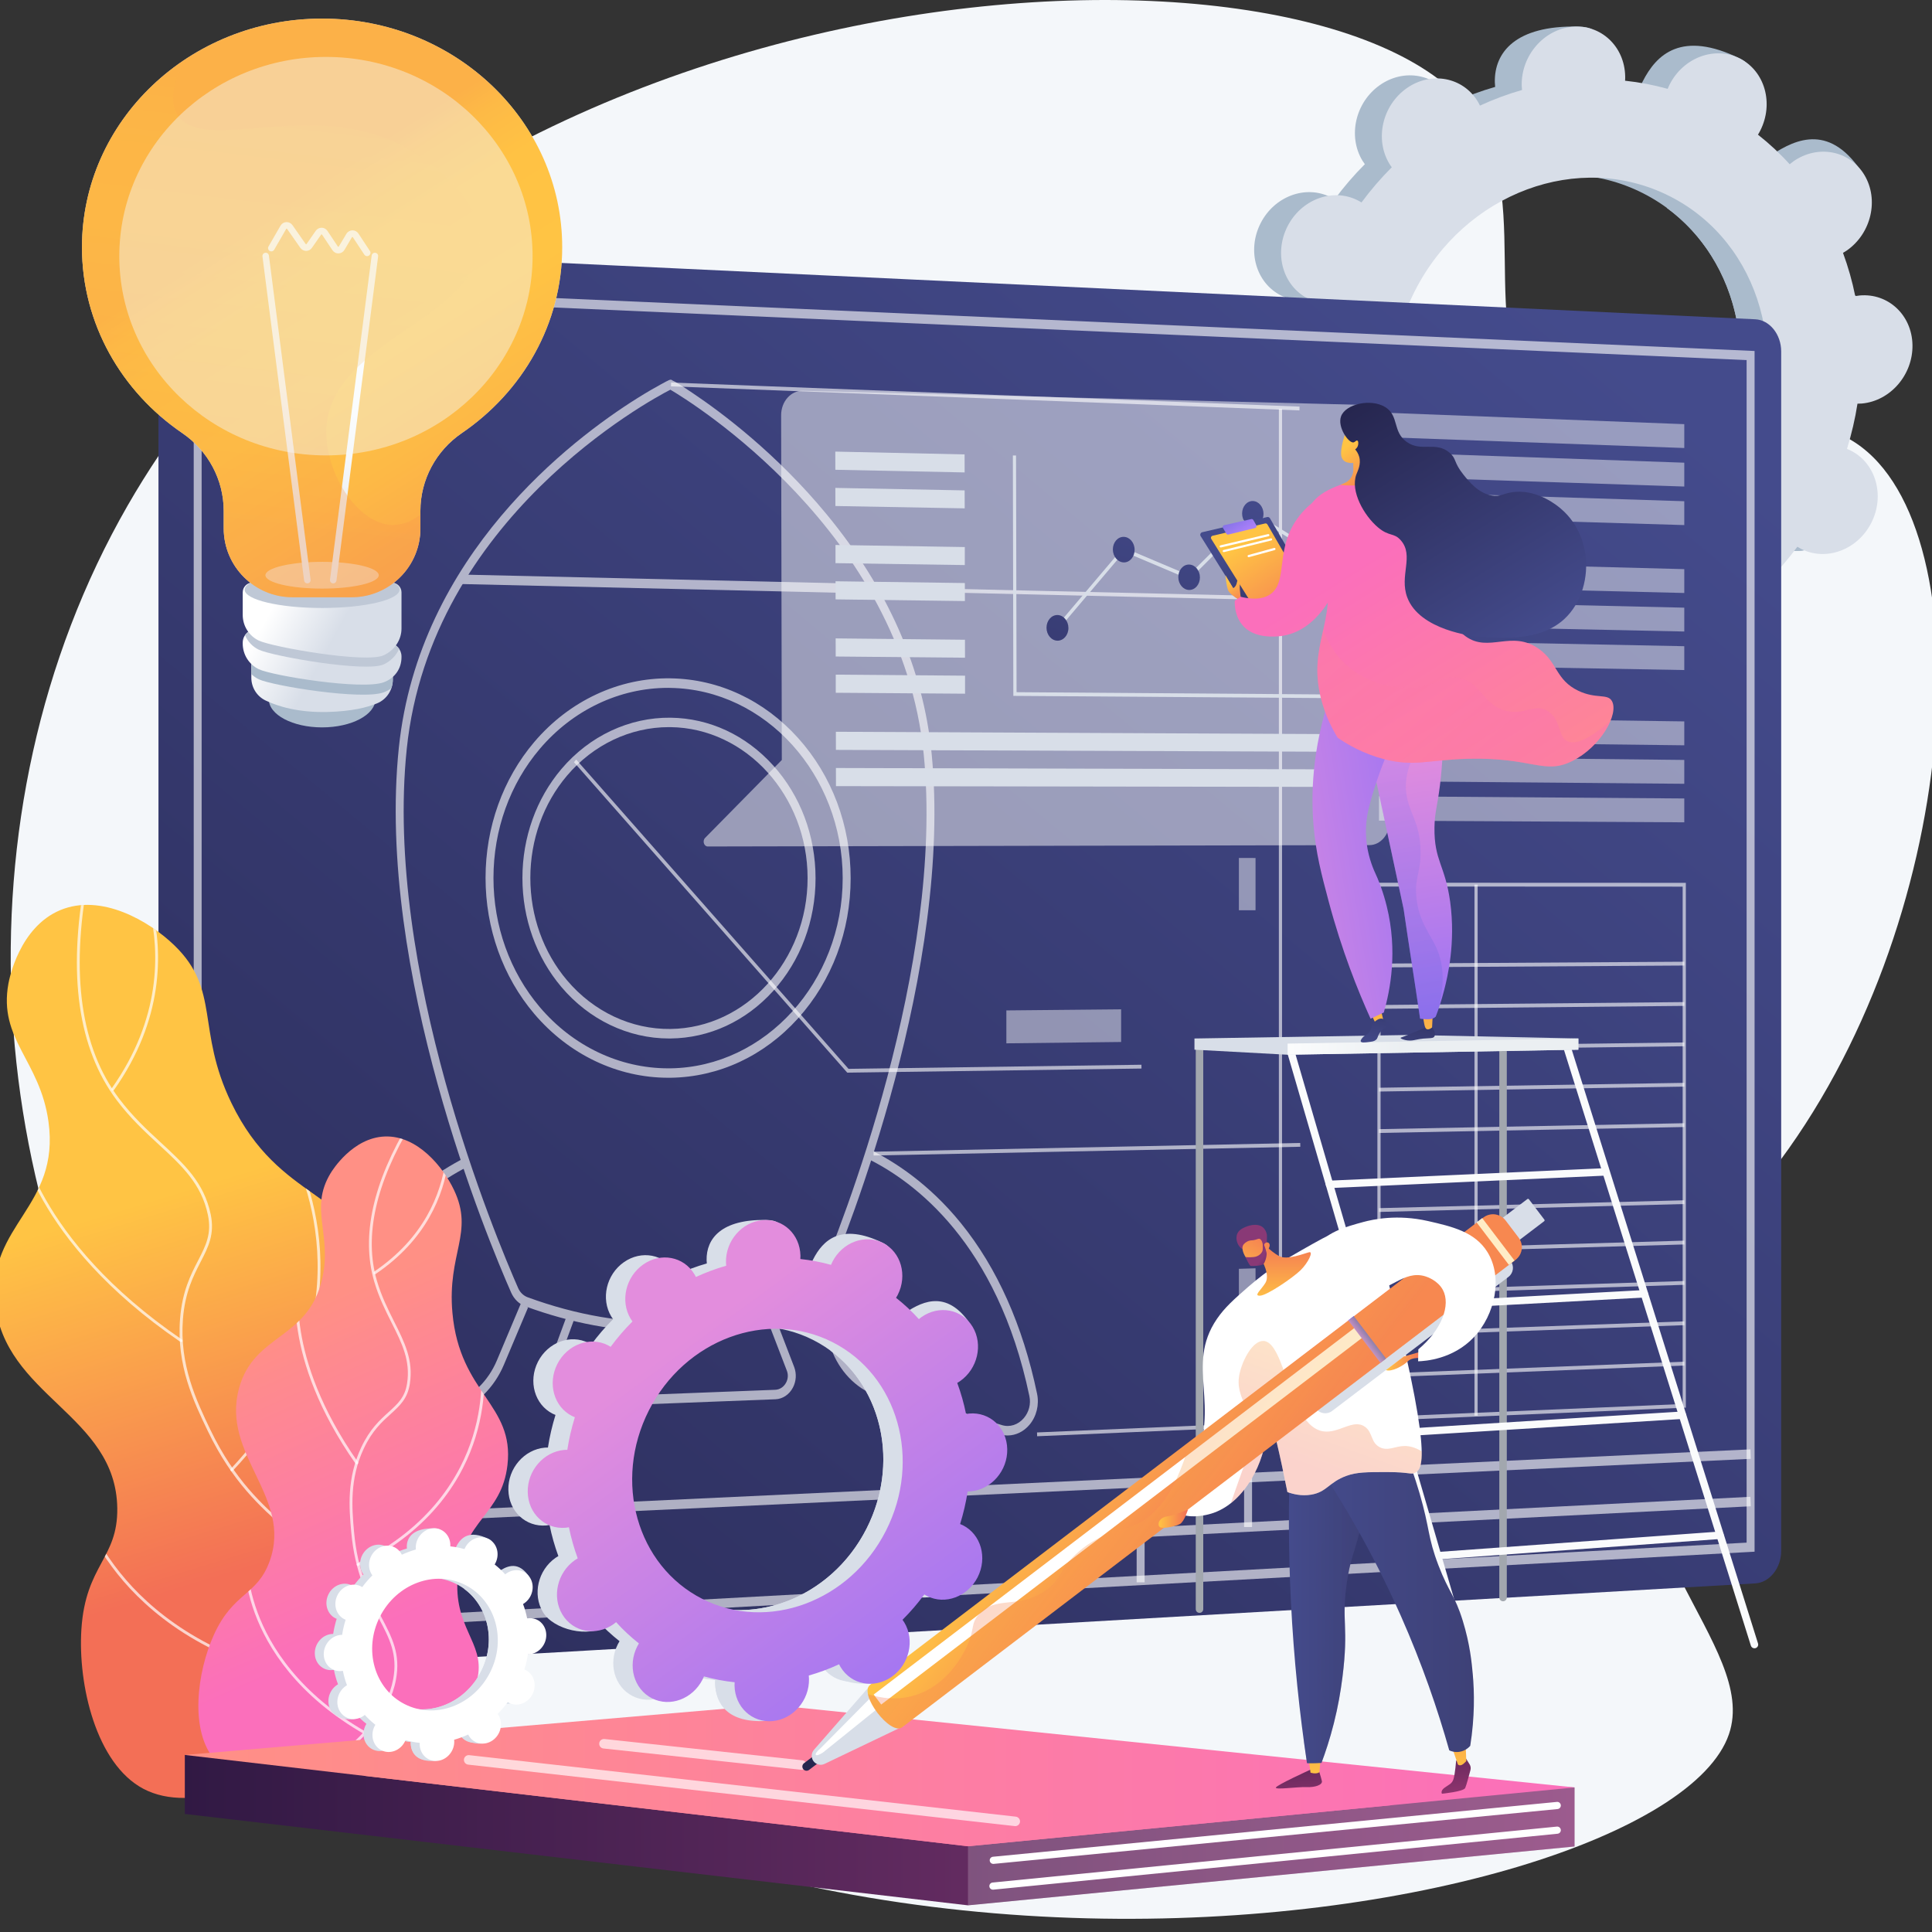<svg xmlns="http://www.w3.org/2000/svg" xmlns:xlink="http://www.w3.org/1999/xlink" x="0px" y="0px" viewBox="0 0 3710 3710" style="enable-background:new 0 0 3710 3710;" xml:space="preserve"><rect x="0" y="0" width="3710" height="3710" fill="#333333" stroke="none"/><style type="text/css">	.st0{fill:#F4F7FA;}	.st1{fill:#AABBCC;}	.st2{fill:#D8DEE8;}	.st3{fill:url(#SVGID_1_);}	.st4{opacity:0.61;fill:#FFFFFF;}	.st5{opacity:0.61;}	.st6{fill:#FFFFFF;}	.st7{opacity:0.45;fill:#FFFFFF;}	.st8{opacity:0.49;fill:#FFFFFF;}	.st9{fill:url(#SVGID_2_);}	.st10{fill:url(#SVGID_3_);}	.st11{fill:url(#SVGID_4_);}	.st12{fill:url(#SVGID_5_);}	.st13{fill:url(#SVGID_6_);}	.st14{fill:#A2A7AE;}	.st15{fill:#FAFBFC;}	.st16{fill:url(#SVGID_7_);}	.st17{fill:url(#SVGID_8_);}	.st18{fill:url(#SVGID_9_);}	.st19{fill:url(#SVGID_10_);}	.st20{fill:url(#SVGID_11_);}	.st21{fill:url(#SVGID_12_);}	.st22{opacity:0.3;fill:url(#SVGID_13_);}	.st23{fill:url(#SVGID_14_);}	.st24{fill:url(#SVGID_15_);}	.st25{opacity:0.3;fill:url(#SVGID_16_);}	.st26{fill:url(#SVGID_17_);}	.st27{fill:url(#SVGID_18_);}	.st28{fill:url(#SVGID_19_);}	.st29{fill:url(#SVGID_20_);}	.st30{fill:url(#SVGID_21_);}	.st31{fill:url(#SVGID_22_);}	.st32{fill:url(#SVGID_23_);}	.st33{opacity:0.75;fill:#F4F7FA;}	.st34{fill:url(#SVGID_24_);}	.st35{fill:url(#SVGID_25_);}	.st36{fill:#BFC8D6;}	.st37{fill:url(#SVGID_26_);}	.st38{fill:url(#SVGID_27_);}	.st39{opacity:0.5;fill:#F4F7FA;}	.st40{fill:url(#SVGID_28_);}	.st41{fill:url(#SVGID_29_);}	.st42{fill:url(#SVGID_30_);}	.st43{opacity:0.3;fill:url(#SVGID_31_);}	.st44{opacity:0.44;fill:#F4F7FA;}	.st45{clip-path:url(#SVGID_34_);}	.st46{opacity:0.7;fill:#FFFFFF;}	.st47{clip-path:url(#SVGID_37_);}	.st48{fill:url(#SVGID_38_);}	.st49{opacity:0.19;fill:url(#SVGID_39_);}	.st50{fill:url(#SVGID_40_);}	.st51{fill:url(#SVGID_41_);}	.st52{opacity:0.67;fill:#FFFFFF;}	.st53{fill:url(#SVGID_42_);}	.st54{fill:url(#SVGID_43_);}	.st55{fill:url(#SVGID_44_);}	.st56{fill:url(#SVGID_45_);}	.st57{fill:url(#SVGID_46_);}	.st58{opacity:0.3;fill:url(#SVGID_47_);}	.st59{fill:url(#SVGID_48_);}	.st60{opacity:0.3;fill:url(#SVGID_49_);}	.st61{fill:url(#SVGID_50_);}	.st62{fill:#26264F;}	.st63{fill:url(#SVGID_51_);}	.st64{fill:url(#SVGID_52_);}	.st65{opacity:0.3;fill:url(#SVGID_53_);}	.st66{fill:url(#SVGID_54_);}	.st67{fill:url(#SVGID_55_);}	.st68{fill:url(#SVGID_56_);}	.st69{fill:url(#SVGID_57_);}	.st70{fill:url(#SVGID_58_);}	.st71{fill:url(#SVGID_59_);}</style><g id="Background"></g><g id="Illustration">	<g>		<path class="st0" d="M2831.2,221.5c124.3,177.9-21.4,466.3,163,600.1c179.5,130.2,400-83.2,569.2,28.9   c250.9,166.3,205.1,927.3-161.8,1400.1c-110.3,142.2-202.5,197.5-243.4,358.3c-87.7,345.3,220.5,550.7,161.8,721.5   c-132,384.5-2162.6,707.2-2977.4-448.5C-37.9,2342.2-94.9,1562.8,245.1,970.8C859.5-98.8,2552.4-177.7,2831.2,221.5z"></path>		<g>			<path class="st1" d="M3406.9,1048.1c48.1,24.4,108.5,2,134.9-50.1c26.4-52.1,8.9-114.1-39.2-138.5c-2.5-1.3-5-2.3-7.6-3.3    c8.9-28.8,15.7-57.8,20.2-86.9c2.8,0,5.5-0.1,8.3-0.3c54.9-4.9,98.4-55.3,97.3-112.6c-1.1-57.3-46.6-99.8-101.4-94.9    c-2.9,0.3-5.7,0.7-8.5,1.2c-5.7-28.4-13.6-56.1-23.5-83c2.5-1.5,5-3,7.5-4.7c46.9-32.9,61.9-97.8,33.5-145    c-28.4-47.2-89.5-58.8-136.5-25.9c-2.4,1.7-4.7,3.5-6.9,5.4c-18.5-20.5-38.9-39.5-60.9-56.8c1.5-2.5,3.1-5.1,4.4-7.8    c26.4-52.1,61-108.9,12.5-132.6c-112.1-54.7-160.2-7.9-186.6,44.2c-1.4,2.7-2.5,5.4-3.7,8.2c-27-7.5-54.3-12.7-81.8-15.6    c0.2-2.9,0.3-5.8,0.2-8.7c-1.1-57.3,15.9-88.3-39.2-89.4c-120.1-2.3-160.6,49.8-159.4,107.1c0.1,3,0.3,5.9,0.6,8.8    c-27.5,7.8-54.5,17.9-80.9,30c-1.3-2.6-2.5-5.1-4-7.6c-28.4-47.2-89.5-58.8-136.5-25.9c-46.9,32.9-61.9,97.8-33.5,145    c1.5,2.4,3.1,4.7,4.7,6.9c-20.8,20.8-40.3,43.4-58.2,67.6c-2.3-1.5-4.7-2.9-7.2-4.1c-48.1-24.4-108.5-2-134.9,50.1    c-26.4,52.1-8.9,114.1,39.2,138.5c2.5,1.3,5,2.3,7.6,3.3c-8.9,28.8-15.7,57.8-20.2,86.9c-2.8,0-5.5,0.1-8.3,0.3    c-54.9,4.9-98.4,55.3-97.3,112.6c1.1,57.3,46.6,99.8,101.4,94.9c2.9-0.3,5.7-0.7,8.5-1.2c5.7,28.4,13.6,56.1,23.5,83    c-2.5,1.5-5,3-7.5,4.7c-46.9,32.9-61.9,97.8-33.5,145c28.4,47.2,122.5,69.1,169.5,36.2c2.4-1.7-28.3-13.8-26.1-15.7    c18.5,20.5,38.9,39.5,60.9,56.8c-1.5,2.5-3.1,5.1-4.4,7.8c-26.4,52.1-8.9,114.1,39.2,138.5c48.1,24.4,108.5,2,134.9-50.1    c1.4-2.7,2.5-5.4,3.7-8.2c27,7.5,54.3,12.7,81.8,15.6c-0.2,2.9-0.3,5.8-0.2,8.7c1.1,57.3,46.6,99.8,101.4,94.9    c54.9-4.9,98.4-55.3,97.3-112.6c-0.1-3-0.3-5.9-0.6-8.8c27.5-7.8,54.5-17.9,80.9-30c1.2,2.6,2.5,5.1,4,7.6    c28.4,47.2,89.5,58.8,136.5,25.9c46.9-32.9,61.9-97.8,33.5-145c-1.5-2.4-3.1-4.7-4.7-6.9c20.8-20.8,40.3-43.4,58.2-67.6    C3402.1,1045.4,3404.4,1046.8,3406.9,1048.1z M2807.5,1055.7c-174.6-88.6-238.3-313.7-142.3-502.8    c96-189,315.3-270.4,489.9-181.8c174.6,88.6,238.3,313.7,142.3,502.8C3201.4,1062.9,2982.1,1144.3,2807.5,1055.7z"></path>			<path class="st1" d="M3523.6,769c54.9-4.9,98.4-55.3,97.3-112.6c-1.1-57.3-46.6-99.8-101.4-94.9c-2.9,0.3-5.7,0.7-8.5,1.2    c-5.7-28.4-13.6-56.1-23.5-83c2.5-1.5,5-3,7.5-4.7c46.9-32.9,105-112.3,71.9-156.3c-62.8-83.5-127.9-47.4-174.8-14.5    c-2.4,1.7-4.7,3.5-6.9,5.4c-18.5-20.5-38.9-39.5-60.9-56.8c1.5-2.5,3.1-5.1,4.4-7.8c14.4-28.3,15.7-59.6,6.2-86.1    c-45.3,79.8-90.1,159.9-134,240.5c139.3,102.1,183.6,303.2,96.6,474.7c-73.8,145.3-220.4,226.9-363.6,216.7    c-6.4,16.6-12.7,33.2-19.5,49.6c-18.6,44.5-39.6,88.1-60.8,131.7c13.3,2.5,26.6,4.5,40,5.9c-0.2,2.9-0.3,5.8-0.2,8.7    c1.1,57.3,35.9,106,135.4,100.7c55-2.9,64.5-61.1,63.3-118.4c-0.1-3-0.3-5.9-0.6-8.8c27.5-7.8,54.5-17.9,80.8-30    c1.2,2.6,2.5,5.1,4,7.6c28.4,47.2,127,67.2,174,34.3c46.9-32.9,24.4-106.2-4-153.4c-1.5-2.4-3.1-4.7-4.7-6.9    c20.8-20.8,40.3-43.4,58.2-67.6c2.3,1.5,4.7,2.9,7.2,4.1c48.1,24.4,108.5,2,134.9-50.1c26.4-52.1,8.9-114.1-39.2-138.5    c-2.5-1.3-5-2.3-7.6-3.3c8.9-28.8,15.7-57.8,20.2-86.9C3518,769.3,3520.8,769.2,3523.6,769z"></path>			<path class="st2" d="M3458.6,1054c48.1,24.4,108.5,2,134.9-50.1c26.4-52.1,8.9-114.1-39.2-138.5c-2.5-1.3-5-2.3-7.6-3.3    c8.9-28.8,15.7-57.8,20.2-86.9c2.8,0,5.5-0.1,8.3-0.3c54.9-4.9,98.4-55.3,97.3-112.6c-1.1-57.3-46.6-99.8-101.4-94.9    c-2.9,0.3-5.7,0.7-8.5,1.2c-5.7-28.4-13.6-56.1-23.5-83c2.5-1.5,5-3,7.5-4.7c46.9-32.9,61.9-97.8,33.5-145    c-28.4-47.2-89.5-58.8-136.5-25.9c-2.4,1.7-4.7,3.5-6.9,5.4c-18.5-20.5-38.9-39.5-60.9-56.8c1.5-2.5,3.1-5.1,4.4-7.8    c26.4-52.1,8.9-114.1-39.2-138.5c-48.1-24.4-108.5-2-134.9,50.1c-1.4,2.7-2.5,5.4-3.7,8.2c-27-7.5-54.3-12.7-81.8-15.6    c0.2-2.9,0.3-5.8,0.2-8.7c-1.2-57.3-46.6-99.8-101.4-94.9c-54.9,4.9-98.4,55.3-97.3,112.6c0.1,3,0.3,5.9,0.6,8.8    c-27.5,7.8-54.5,17.9-80.8,30c-1.3-2.6-2.5-5.1-4-7.6c-28.4-47.2-89.5-58.8-136.5-25.9c-46.9,32.9-61.9,97.8-33.5,145    c1.5,2.4,3,4.7,4.7,6.9c-20.8,20.8-40.3,43.4-58.2,67.6c-2.3-1.5-4.7-2.9-7.2-4.1c-48.1-24.4-108.5-2-134.9,50.1    c-26.4,52.1-8.9,114.1,39.2,138.5c2.5,1.3,5,2.3,7.6,3.3c-8.9,28.8-15.7,57.8-20.2,86.9c-2.8,0-5.5,0.1-8.3,0.3    c-54.9,4.9-98.4,55.3-97.3,112.6c1.1,57.3,46.6,99.8,101.4,94.9c2.9-0.3,5.7-0.7,8.5-1.2c5.7,28.4,13.6,56.1,23.5,83    c-2.5,1.5-5,3-7.5,4.7c-46.9,32.9-61.9,97.8-33.5,145c28.4,47.2,89.5,58.8,136.5,25.9c2.4-1.7,4.7-3.5,6.9-5.4    c18.5,20.5,38.9,39.5,60.9,56.8c-1.5,2.5-3.1,5.1-4.4,7.8c-26.4,52.1-8.9,114.1,39.2,138.5c48.1,24.4,108.5,2,134.9-50.1    c1.4-2.7,2.5-5.4,3.7-8.2c27,7.5,54.3,12.7,81.8,15.6c-0.2,2.9-0.3,5.8-0.2,8.7c1.2,57.3,46.6,99.8,101.4,94.9    c54.9-4.9,98.4-55.3,97.3-112.6c-0.1-3-0.3-5.9-0.6-8.8c27.5-7.8,54.5-17.9,80.9-30c1.2,2.6,2.5,5.1,4,7.6    c28.4,47.2,89.5,58.8,136.5,25.9c46.9-32.9,61.9-97.8,33.5-145c-1.5-2.4-3.1-4.7-4.7-6.9c20.8-20.8,40.3-43.4,58.2-67.6    C3453.8,1051.3,3456.1,1052.7,3458.6,1054z M2859.2,1061.6c-174.6-88.6-238.3-313.7-142.3-502.8c96-189,315.3-270.4,489.9-181.8    c174.6,88.6,238.3,313.7,142.3,502.8C3253.1,1068.8,3033.8,1150.2,2859.2,1061.6z"></path>		</g>		<g>			<linearGradient id="SVGID_1_" gradientUnits="userSpaceOnUse" x1="2900.141" y1="509.09" x2="32.079" y2="3959.226">				<stop offset="0" style="stop-color:#444B8C"></stop>				<stop offset="0.996" style="stop-color:#26264F"></stop>			</linearGradient>			<path class="st3" d="M3370.5,613.1L368.3,471.5c-35.3-1.7-64,27.2-64,64.4v2613.6c0,37.2,28.7,65.8,64,63.7l3002.2-172.6    c27.6-1.6,49.9-29.5,49.9-62.3V674.9C3420.4,642,3398.1,614.4,3370.5,613.1z"></path>			<path class="st4" d="M372,3143V541.7l7.9,0.4L3369.3,674v2305.7l-7.3,0.4L372,3143z M387.2,560.6V3124L3354,2962.3V691.5    L387.2,560.6z"></path>			<g class="st5">				<g>					<path class="st6" d="M600.8,2812.9c-16.2,0-31.7-6.9-43.2-20c-14.1-16-19.5-37.8-14.6-59.9c70.2-322.5,248.5-457.5,348.5-509.2      l6.1,16.7c-97.5,50.4-271.2,182-339.8,497.1c-3.4,15.5,0.4,30.8,10.4,42.1c12.4,14.1,31.2,18.7,49,11.9l251.4-94.9      c37.8-14.3,68.9-44.9,85.4-83.9l46.5-110.4l13.6,8.2L967.5,2621c-18.3,43.4-52.7,77.4-94.4,93.1L621.7,2809      C614.8,2811.6,607.7,2812.9,600.8,2812.9z"></path>					<path class="st6" d="M1935,2756.5c-4.9,0-9.9-0.7-14.8-2.3l-231.2-71.8c-39.5-12.3-72.2-43-89.7-84.3l-47-111.2l13.6-8.2      l47,111.2c15.5,36.6,44.6,63.9,79.9,74.9l231.2,71.8c14.9,4.6,31.1-0.5,42.1-13.5c9.9-11.7,13.8-27.1,10.6-42.2      c-61.5-294.1-221.2-412-310.9-456.1l5.8-16.8c45.1,22.2,111.9,64.6,173.7,140.9c69.5,85.8,118.7,196,146.2,327.6      c4.4,21.2-1.1,43.5-14.7,59.6C1965.7,2749.2,1950.5,2756.5,1935,2756.5z"></path>				</g>				<path class="st6" d="M1081.8,2702.6c-13.6,0-25.9-7.4-33.1-20.1c-6.8-12-7.9-26.6-2.9-40.1l43.8-118.9l14,7.3l-43.8,119     c-2.8,7.6-2.2,15.8,1.6,22.6c4.5,7.9,12.5,12.5,21.4,12.1l405.9-15.7c8.7-0.3,16.5-5.5,20.9-13.9c3.7-7,4.2-15,1.6-22.2     l-43.8-113.9l13.9-7.6l43.8,114c4.8,12.9,3.9,27.2-2.5,39.4c-7.1,13.5-19.6,21.8-33.4,22.4l-405.9,15.7     C1082.8,2702.6,1082.3,2702.6,1081.8,2702.6z"></path>				<path class="st6" d="M1270.3,2557.1c-85.6,0-172.8-16.1-261.3-48.5c-12.1-4.4-21.8-13.8-27.4-26.4     c-43.8-99.4-260.3-617.1-215.7-1046.5c38.4-369.9,332.1-591.9,456.6-670.2c19.7-12.4,35.4-21.3,45.1-26.6     c9.3-5.1,14.2-7.8,17.2-9c0.5-0.2,0.9-0.4,1.5-0.5c2.2-0.6,3.1-0.1,4.7,0.9l-0.1,0.1c5.4,2.3,16.2,8.9,40.2,25.1     c54.4,36.5,160,115.3,256.4,232.3c117.6,142.6,185.4,296.9,201.4,458.4c41.1,412.5-161.6,920.8-202.6,1018.5     c-5.1,12.2-14,21.7-25.1,26.8C1467.1,2535.2,1369.8,2557.1,1270.3,2557.1z M1287.2,748.4c-38.8,19.8-460.1,246.9-506.1,689.5     c-44.1,424,170.6,937.2,214,1035.8c3.7,8.3,10.2,14.5,18.3,17.5c187.9,68.7,370.3,63.1,542.3-16.6c7.5-3.5,13.5-9.9,17-18     c40.7-96.9,241.7-600.8,201.1-1008.2c-42.7-428.6-448.7-677.9-486.4-700l-0.2,0.1L1287.2,748.4z"></path>				<path class="st6" d="M1283.2,2069.6c-97.4,0-191-44.6-257.3-122.8c-60.3-71.1-93.5-163.8-93.5-261c0-97.2,33.2-189.9,93.5-260.9     c67.4-79.3,162.8-123.8,261.8-122.3c92.7,1.4,179.6,42.1,244.7,114.4c65.2,72.4,101.1,168,101.1,269.4     c0,101.4-35.9,197-101.1,269.2c-65.1,72.2-152,112.7-244.7,114C1286.2,2069.6,1284.7,2069.6,1283.2,2069.6z M1282.7,1320.9     c-93.2,0-182.7,42.5-246.1,117.1c-57.4,67.5-89,155.6-89,247.9c0,92.3,31.6,180.4,89,248.1c63.5,74.8,153.2,117.5,246.6,117.5     c1.4,0,2.9,0,4.3,0c182.4-2.6,330.7-166.3,330.7-365c0-198.7-148.4-362.7-330.7-365.5     C1285.9,1320.9,1284.2,1320.9,1282.7,1320.9z"></path>				<path class="st6" d="M1284.8,1994.2c-78.3,0-153.5-35.9-206.7-98.8c-48.3-57.1-74.9-131.4-74.9-209.4     c0-78,26.6-152.3,74.9-209.3c53.9-63.6,130.4-99.4,209.6-98.5c74.5,0.9,144.4,33.4,196.9,91.5c52.5,58.2,81.5,135.1,81.5,216.8     c0,81.6-28.9,158.6-81.5,216.6c-52.5,58-122.4,90.3-196.9,91.1C1286.7,1994.2,1285.7,1994.2,1284.8,1994.2z M1284.4,1396.3     c-74.1,0-145.3,33.9-195.6,93.2c-45.4,53.5-70.4,123.3-70.4,196.4c0,73.1,25,142.9,70.4,196.5c51,60.3,123.4,94.4,198.7,93.5     c145.2-1.6,263.3-131.5,263.3-289.6c0-158.1-118.1-288.2-263.3-290C1286.4,1396.3,1285.4,1396.3,1284.4,1396.3z"></path>				<polygon class="st6" points="1677.5,1139.8 884.9,1121.5 885.2,1103.3 1677.8,1121.6     "></polygon>			</g>			<polygon class="st4" points="379.9,2940.9 379.3,2922.7 3361.4,2783.2 3362,2801.4    "></polygon>			<rect x="2182.7" y="2847.1" class="st4" width="15.3" height="191.4"></rect>			<polygon class="st4" points="2189,2952 2188.4,2933.8 3361.3,2874.3 3362,2892.5    "></polygon>			<rect x="2389" y="2837.4" class="st4" width="15.3" height="94.9"></rect>			<rect x="2685.7" y="2823.6" class="st4" width="15.3" height="93.7"></rect>			<polygon class="st4" points="2495.3,788.1 1288.5,741.9 1288.7,734.6 2495.5,780.8    "></polygon>			<polygon class="st4" points="1991.6,2758 1991.4,2750.7 2496.8,2729.2 2497,2736.4    "></polygon>			<polygon class="st4" points="1677.6,2218.9 1677.5,2211.6 2496.8,2194.8 2497,2202.1    "></polygon>			<polygon class="st4" points="2496.8,1153.5 1677.5,1134.5 1677.6,1127.2 2497,1146.2    "></polygon>			<rect x="2455.8" y="784.9" class="st4" width="6.1" height="1947.7"></rect>			<polygon class="st4" points="1627,2059.8 1626.1,2058.8 1102.2,1463.7 1106.4,1458.5 1629.4,2052.5 2191.9,2044.6 2192,2051.9        "></polygon>			<polygon class="st7" points="3234.3,860.3 2648.1,839.1 2648.1,792.1 3234.3,814.5    "></polygon>			<polygon class="st7" points="3234.3,934.3 2648.1,914.9 2648.1,868 3234.3,888.5    "></polygon>			<polygon class="st7" points="3234.3,1008.3 2648.1,990.8 2648.1,943.8 3234.3,962.5    "></polygon>			<polygon class="st7" points="3234.3,1431.2 2648.1,1424.2 2648.1,1377.3 3234.3,1385.3    "></polygon>			<polygon class="st7" points="3234.3,1505.1 2648.1,1500.1 2648.1,1453.1 3234.3,1459.3    "></polygon>			<polygon class="st7" points="3234.3,1579.1 2648.1,1575.9 2648.1,1529 3234.3,1533.3    "></polygon>			<polygon class="st7" points="3234.3,1138.7 2917.3,1131 2917.3,1084.6 3234.3,1092.9    "></polygon>			<polygon class="st7" points="3234.3,1212.7 2917.3,1206 2917.3,1159.6 3234.3,1166.9    "></polygon>			<polygon class="st7" points="3234.3,1286.7 2917.3,1281 2917.3,1234.6 3234.3,1240.9    "></polygon>			<path class="st4" d="M2645,2728.3V1695.1l592.3,0.2v1007.8L2645,2728.3z M2651.1,1702.4v1018.4l580.1-24.7v-993.5L2651.1,1702.4z    "></path>			<polygon class="st4" points="2648.1,1857.7 2648.1,1850.4 3234.3,1846.8 3234.3,1854.1    "></polygon>			<polygon class="st4" points="2648.1,1937.2 2648.1,1929.9 3234.3,1924.3 3234.3,1931.6    "></polygon>			<polygon class="st4" points="2648.1,2016.6 2648.1,2009.3 3234.3,2001.8 3234.3,2009.1    "></polygon>			<polygon class="st4" points="2648.1,2096.1 2648,2088.8 3234.3,2079.4 3234.3,2086.6    "></polygon>			<polygon class="st4" points="2648.1,2175.6 2648,2168.3 3234.2,2156.9 3234.3,2164.2    "></polygon>			<polygon class="st4" points="2648.1,2327.3 2648,2320 3234.2,2304.9 3234.4,2312.1    "></polygon>			<polygon class="st4" points="2648.2,2406.7 2648,2399.4 3234.2,2382.4 3234.4,2389.7    "></polygon>			<polygon class="st4" points="2648.2,2486.2 2648,2478.9 3234.2,2459.9 3234.4,2467.2    "></polygon>			<polygon class="st4" points="2648.2,2565.6 2648,2558.4 3234.2,2537.4 3234.4,2544.7    "></polygon>			<polygon class="st4" points="2648.2,2645.1 2648,2637.8 3234.2,2614.9 3234.4,2622.2    "></polygon>			<rect x="2831.4" y="1698.8" class="st4" width="6.1" height="1019.6"></rect>			<polygon class="st7" points="2411,1747.9 2379,1748 2379,1647.5 2411,1647.6    "></polygon>			<polygon class="st7" points="2411,2535.8 2379,2536.9 2379,2436.5 2411,2435.5    "></polygon>			<polygon class="st7" points="2152.9,2000.9 1932.5,2003.5 1932.5,1940.3 2152.9,1938.2    "></polygon>		</g>		<g>			<path class="st8" d="M2629.7,1622.9l-1270.6,2.6c-7.3,0-10.7-10.8-5.1-16.5l147.3-149.6l-1.3-661.7    c-0.1-26.7,18.7-47.9,41.9-47.3L2628,777.8c21.5,0.5,39.1,22,39.2,47.6l1.5,750.9C2668.8,1601.9,2651.3,1622.8,2629.7,1622.9z"></path>			<g>				<g>					<polygon class="st2" points="1852.4,907.2 1604.1,902.1 1604,867.2 1852.3,872.6      "></polygon>					<polygon class="st2" points="1852.5,976.2 1604.2,971.7 1604.1,936.9 1852.4,941.7      "></polygon>					<polygon class="st2" points="1852.7,1085.1 1604.4,1081.4 1604.4,1046.5 1852.7,1050.5      "></polygon>					<polygon class="st2" points="1852.9,1154.2 1604.6,1151 1604.5,1116.2 1852.8,1119.6      "></polygon>					<polygon class="st2" points="2571.4,1443.6 1605.2,1440 1605.1,1405.2 2571.3,1409.8      "></polygon>					<polygon class="st2" points="2571.5,1511.1 1605.3,1509.6 1605.2,1474.8 2571.5,1477.4      "></polygon>					<polygon class="st2" points="1853.1,1263 1604.8,1260.7 1604.7,1225.9 1853,1228.5      "></polygon>					<polygon class="st2" points="1853.2,1332.1 1604.9,1330.3 1604.9,1295.5 1853.2,1297.5      "></polygon>				</g>				<g>					<polygon class="st2" points="2571.2,1340.7 1945.9,1336.3 1945,874.6 1951.1,874.7 1952.1,1329.2 2571.2,1333.7      "></polygon>					<polygon class="st2" points="2032.8,1208.2 2028.4,1203.2 2157.1,1051.3 2282.8,1104.5 2405.4,982.2 2528.1,1058.2       2525.4,1064.4 2406.2,990.6 2284.1,1112.6 2158.7,1059.5      "></polygon>											<linearGradient id="SVGID_2_" gradientUnits="userSpaceOnUse" x1="2155.777" y1="828.782" x2="1818.381" y2="1878.457" gradientTransform="matrix(1 -2.000000e-03 2.000000e-03 1 -5.747 1.857)">						<stop offset="0" style="stop-color:#444B8C"></stop>						<stop offset="0.996" style="stop-color:#26264F"></stop>					</linearGradient>					<path class="st9" d="M2051.7,1205.9c0,13.6-9.4,24.5-21,24.4c-11.6-0.1-21.1-11.3-21.1-24.9c0-13.6,9.4-24.5,21-24.4      C2042.2,1181.2,2051.6,1192.3,2051.7,1205.9z"></path>											<linearGradient id="SVGID_3_" gradientUnits="userSpaceOnUse" x1="2225.564" y1="858.694" x2="1889.955" y2="1902.81" gradientTransform="matrix(1 -2.000000e-03 2.000000e-03 1 -5.747 1.857)">						<stop offset="0" style="stop-color:#444B8C"></stop>						<stop offset="0.996" style="stop-color:#26264F"></stop>					</linearGradient>					<path class="st10" d="M2178.8,1055.8c0,13.5-9.3,24.4-20.8,24.2c-11.5-0.2-20.9-11.3-21-24.9c0-13.6,9.3-24.4,20.9-24.2      C2169.4,1031.1,2178.8,1042.2,2178.8,1055.8z"></path>											<linearGradient id="SVGID_4_" gradientUnits="userSpaceOnUse" x1="2351.838" y1="909.443" x2="2017.533" y2="1949.504" gradientTransform="matrix(1 -2.000000e-03 2.000000e-03 1 -5.747 1.857)">						<stop offset="0" style="stop-color:#444B8C"></stop>						<stop offset="0.996" style="stop-color:#26264F"></stop>					</linearGradient>					<path class="st11" d="M2304.2,1108.8c0,13.5-9.2,24.3-20.7,24.1c-11.5-0.2-20.8-11.2-20.8-24.7c0-13.5,9.2-24.3,20.7-24.1      C2294.9,1084.3,2304.2,1095.4,2304.2,1108.8z"></path>											<linearGradient id="SVGID_5_" gradientUnits="userSpaceOnUse" x1="2425.351" y1="940.192" x2="2092.703" y2="1975.096" gradientTransform="matrix(1 -2.000000e-03 2.000000e-03 1 -5.747 1.857)">						<stop offset="0" style="stop-color:#444B8C"></stop>						<stop offset="0.996" style="stop-color:#26264F"></stop>					</linearGradient>					<path class="st12" d="M2426.3,986.8c0,13.4-9.2,24.2-20.5,24c-11.4-0.2-20.6-11.3-20.6-24.7c0-13.4,9.2-24.2,20.5-24      C2417.1,962.3,2426.3,973.4,2426.3,986.8z"></path>											<linearGradient id="SVGID_6_" gradientUnits="userSpaceOnUse" x1="2553.79" y1="991.692" x2="2222.361" y2="2022.803" gradientTransform="matrix(1 -2.000000e-03 2.000000e-03 1 -5.747 1.857)">						<stop offset="0" style="stop-color:#444B8C"></stop>						<stop offset="0.996" style="stop-color:#26264F"></stop>					</linearGradient>					<path class="st13" d="M2547.2,1061.7c0,13.4-9.1,24.1-20.4,23.9c-11.3-0.2-20.5-11.2-20.5-24.6c0-13.4,9.1-24.1,20.4-23.9      C2538,1037.3,2547.1,1048.3,2547.2,1061.7z"></path>				</g>			</g>		</g>		<g>			<path class="st14" d="M2303.4,3097.2c-4,0-7.2-3.2-7.2-7.2V2004.9c0-4,3.2-7.2,7.2-7.2s7.2,3.2,7.2,7.2V3090    C2310.6,3094,2307.4,3097.2,2303.4,3097.2z"></path>			<path class="st14" d="M2886.3,3074.9c-4,0-7.2-3.2-7.2-7.2V2004.9c0-4,3.2-7.2,7.2-7.2c4,0,7.2,3.2,7.2,7.2v1062.7    C2893.5,3071.7,2890.3,3074.9,2886.3,3074.9z"></path>			<path class="st15" d="M2827.5,3224.4c-3.1,0-6-2-6.9-5.2l-350.1-1202.5c-1.1-3.8,1.1-7.8,4.9-8.9c3.8-1.1,7.8,1.1,8.9,4.9    l350.1,1202.5c1.1,3.8-1.1,7.8-4.9,8.9C2828.8,3224.3,2828.1,3224.4,2827.5,3224.4z"></path>			<path class="st15" d="M3369,3165.2c-3,0-5.9-2-6.8-5l-358.7-1143.4c-1.2-3.8,0.9-7.8,4.7-9c3.8-1.2,7.8,0.9,9,4.7l358.7,1143.4    c1.2,3.8-0.9,7.8-4.7,9C3370.5,3165.1,3369.8,3165.2,3369,3165.2z"></path>			<polygon class="st2" points="3030.9,2015.7 2472.6,2025.4 2293.7,2015.7 2293.7,1994.2 2709.7,1987.4 3030.9,1994.2    "></polygon>							<linearGradient id="SVGID_7_" gradientUnits="userSpaceOnUse" x1="734.772" y1="2009.124" x2="203.047" y2="2010.92" gradientTransform="matrix(1 0 0 1 2222 0)">				<stop offset="0.494" style="stop-color:#EBEFF2"></stop>				<stop offset="1" style="stop-color:#FFFFFF"></stop>			</linearGradient>			<polygon class="st16" points="3030.9,2015.7 2472.6,2025.4 2472.6,2004 3030.9,1994.2    "></polygon>			<path class="st15" d="M2553,2281.5c-3.8,0-7-3-7.2-6.8c-0.2-4,2.9-7.3,6.8-7.5l526-23.8c3.9-0.2,7.3,2.9,7.5,6.8    c0.2,4-2.9,7.3-6.8,7.5l-526,23.8C2553.2,2281.5,2553.1,2281.5,2553,2281.5z"></path>			<path class="st15" d="M2622.6,2520.6c-3.8,0-6.9-3-7.2-6.8c-0.2-4,2.8-7.3,6.8-7.5l534.9-29c3.9-0.3,7.3,2.8,7.5,6.8    c0.2,4-2.8,7.3-6.8,7.5l-534.9,29C2622.9,2520.6,2622.7,2520.6,2622.6,2520.6z"></path>			<path class="st15" d="M2691.8,2758.2c-3.8,0-6.9-2.9-7.1-6.7c-0.2-3.9,2.8-7.3,6.7-7.6l538.8-33.4c3.9-0.2,7.3,2.8,7.6,6.7    c0.2,3.9-2.8,7.3-6.7,7.6l-538.8,33.4C2692.1,2758.2,2691.9,2758.2,2691.8,2758.2z"></path>			<path class="st15" d="M2760.6,2994.6c-3.7,0-6.9-2.9-7.1-6.6c-0.3-3.9,2.7-7.4,6.6-7.7l542.1-39.3c3.9-0.3,7.4,2.7,7.7,6.6    c0.3,3.9-2.7,7.4-6.6,7.7l-542.1,39.3C2760.9,2994.6,2760.8,2994.6,2760.6,2994.6z"></path>		</g>		<g>							<linearGradient id="SVGID_8_" gradientUnits="userSpaceOnUse" x1="-951.223" y1="2278.504" x2="-1003.134" y2="2107.339" gradientTransform="matrix(-0.993 0.118 0.118 0.993 1497.196 -89.7)">				<stop offset="0" style="stop-color:#444B8C"></stop>				<stop offset="0.996" style="stop-color:#26264F"></stop>			</linearGradient>			<path class="st17" d="M2750.4,1972.6c6.4,10.2,5.4,15,4.3,17.2c-3.2,6.4-13.1,1.7-37,7.1c-2.8,0.6-8.2,1.9-15.1,1    c-5.9-0.8-13.1-3.1-13-4.7c0-0.6,1.1-0.9,1.4-1c6.6-2.1,47.3-19.5,47.3-19.5L2750.4,1972.6z"></path>							<linearGradient id="SVGID_9_" gradientUnits="userSpaceOnUse" x1="-995.975" y1="2245.175" x2="-995.975" y2="1970.182" gradientTransform="matrix(-0.993 0.118 0.118 0.993 1497.196 -89.7)">				<stop offset="0" style="stop-color:#FFC444"></stop>				<stop offset="0.996" style="stop-color:#F36F56"></stop>			</linearGradient>			<path class="st18" d="M2751.2,1948.5l-1.2,24.5c0,0-9.6,8.4-13.2-0.2c-2.6-6.2-4.4-23.4-4.4-23.4L2751.2,1948.5z"></path>							<linearGradient id="SVGID_10_" gradientUnits="userSpaceOnUse" x1="-898.412" y1="2214.044" x2="-898.412" y2="1939.045" gradientTransform="matrix(-0.993 0.118 0.118 0.993 1497.196 -89.7)">				<stop offset="0" style="stop-color:#FFC444"></stop>				<stop offset="0.996" style="stop-color:#F36F56"></stop>			</linearGradient>			<polygon class="st19" points="2630.2,1941.9 2643.3,1968.6 2657.8,1964.7 2651.7,1939.3    "></polygon>							<linearGradient id="SVGID_11_" gradientUnits="userSpaceOnUse" x1="-879.291" y1="2224.439" x2="-931.203" y2="2053.271" gradientTransform="matrix(-0.993 0.118 0.118 0.993 1497.196 -89.7)">				<stop offset="0" style="stop-color:#444B8C"></stop>				<stop offset="0.996" style="stop-color:#26264F"></stop>			</linearGradient>			<path class="st20" d="M2649.5,1983.4c6.3-9.2,12.7-9.1,13.4-15.1c0.5-4.7-2.9-10-7.3-11.7c-6.3-2.4-13,3.1-14.5,4.3    c-10.3,8.3-6.1,19.3-16,25.2c-2,1.2-5.2,2.6-8.4,6.2c-1.3,1.6-4.7,5.4-3.6,7.7c1.3,2.6,7.8,1.9,14.1,1.1c7.5-0.9,11.2-1.3,14.6-4    C2646.5,1993.5,2644.6,1990.5,2649.5,1983.4z"></path>							<linearGradient id="SVGID_12_" gradientUnits="userSpaceOnUse" x1="-1019.752" y1="1651.794" x2="-1045.006" y2="2220.019" gradientTransform="matrix(-0.993 0.118 0.118 0.993 1497.196 -89.7)">				<stop offset="3.597120e-03" style="stop-color:#E38DDD"></stop>				<stop offset="1" style="stop-color:#9571F6"></stop>			</linearGradient>			<path class="st21" d="M2769.9,1364c3.1,56.3,0.1,105-4.9,145c-5.4,43-10,50.7-10.4,80.1c-0.8,64.1,20.4,71.5,30.2,143    c10.7,79-5.1,143.8-11.4,168.5c-5.5,21.6-11.7,39.2-16.4,51.5c-6.7,6.9-18.1,5.4-30,4c-10.3-71.6-21.3-138.9-31.6-210.4    c-22.9-107.1-45.8-214.2-68.7-321.2C2674.4,1404.3,2722.2,1384.1,2769.9,1364z"></path>							<linearGradient id="SVGID_13_" gradientUnits="userSpaceOnUse" x1="-1019.752" y1="1651.794" x2="-1045.006" y2="2220.019" gradientTransform="matrix(-0.993 0.118 0.118 0.993 1497.196 -89.7)">				<stop offset="0" style="stop-color:#AA80F9"></stop>				<stop offset="0.996" style="stop-color:#6165D7"></stop>			</linearGradient>			<path class="st22" d="M2726.9,1956.1c-10.3-71.6-21.3-138.9-31.6-210.4c-22.9-107.1-45.8-214.2-68.7-321.2    c47.8-20.1,95.5-40.3,143.3-60.4c0.2,3.7,0.3,7.3,0.5,11c-63.9,65.5-73.5,114-70.1,146.3c4.1,39.1,27.1,56.8,27.6,114    c0.4,40.9-11.3,49.1-8.2,85.7c3.9,47.2,26.4,72.1,38.5,98.6c11.7,25.6,18.2,62.7,4.2,117.3c-2,5.7-3.8,10.8-5.5,15.2    C2750.1,1959,2738.8,1957.5,2726.9,1956.1z"></path>							<linearGradient id="SVGID_14_" gradientUnits="userSpaceOnUse" x1="-638.45" y1="1862.392" x2="-1101.453" y2="1841.346" gradientTransform="matrix(-0.993 0.118 0.118 0.993 1497.196 -89.7)">				<stop offset="3.597120e-03" style="stop-color:#E38DDD"></stop>				<stop offset="1" style="stop-color:#9571F6"></stop>			</linearGradient>			<path class="st23" d="M2687.5,1394c-31,63.9-47.1,113.6-55.5,144.1c-5.1,18.6-9.6,37.9-9,62.7c0.8,30.4,8.9,54.7,15.4,70.2    c9.3,19.8,18.1,43,24.6,69.5c21.2,85.9,6.8,160.5-5.7,203.8c-8.5,4-16.9,7.9-25.4,11.9c-24.3-53.7-55.1-130.1-80.5-225.4    c-13.9-52-24.6-92.9-29-145.5c-4.7-55.5-4.1-144,32.7-252.6C2599.3,1353.1,2643.4,1373.5,2687.5,1394z"></path>							<linearGradient id="SVGID_15_" gradientUnits="userSpaceOnUse" x1="-1323.712" y1="1983.707" x2="-995.402" y2="1282.19" gradientTransform="matrix(-0.993 0.118 0.118 0.993 1497.196 -89.7)">				<stop offset="0" style="stop-color:#FF9085"></stop>				<stop offset="1" style="stop-color:#FB6FBB"></stop>			</linearGradient>			<path class="st24" d="M2627.5,915.1c-54.7,14.1-96.1,27.6-112.6,58.2c-17.4,32.3,16.2,52.8,30.4,119.5    c21.7,102-34.4,145.5-8.7,247.9c8.6,34.5,22.8,60.6,32.3,76c19.1,13.1,49.3,30.7,89.1,41.1c57.9,15,84.7,1.3,160.8-0.7    c124.4-3.2,145.9,31.2,200,4.5c54.7-27,90.6-90.7,76.5-115.5c-8.5-14.8-30.3-3.3-64.4-19.6c-43.9-20.9-39.6-54.9-76-80.6    c-52.2-37-95.7,8.3-140.4-23.9c-45.2-32.6-57.5-120.1-43.9-173.8c8.9-35.1,6-72.3,11.8-108.1c0.5-3,0.7-7.7-1.6-12.8    c-8.6-19.6-45.8-20.4-73.9-20.7C2664.2,905.9,2632,914,2627.5,915.1z"></path>							<linearGradient id="SVGID_16_" gradientUnits="userSpaceOnUse" x1="3662.423" y1="1590.269" x2="3918.86" y2="2117.59" gradientTransform="matrix(0.958 -0.289 0.289 0.958 -1502.884 536.33)">				<stop offset="0" style="stop-color:#FF9085"></stop>				<stop offset="1" style="stop-color:#FB6FBB"></stop>			</linearGradient>			<path class="st25" d="M3009.1,1422.9c-18.1-10-11.5-43.2-38.3-58.2c-24.9-14-41.5,8.4-77.2,0.6c-45.7-10-46.9-53-90.7-63.2    c-31.5-7.3-39.2,13.1-83.4,17.6c-44.1,4.5-103.6-8.9-144.2-52.7c-17.2-18.6-27.7-39.1-34.1-58.4c-8.7,39.2-18.4,77.1-4.7,132.1    c8.6,34.5,22.8,60.6,32.3,76c19.1,13.1,49.3,30.7,89.1,41.1c57.9,15,84.7,1.3,160.8-0.7c124.4-3.2,145.9,31.2,200,4.5    c35-17.3,62.2-49.5,73.6-77C3046.5,1424.2,3022.2,1430.2,3009.1,1422.9z"></path>							<linearGradient id="SVGID_17_" gradientUnits="userSpaceOnUse" x1="-961.93" y1="1073.628" x2="-1021.155" y2="1169.433" gradientTransform="matrix(-0.993 0.118 0.118 0.993 1497.196 -89.7)">				<stop offset="0" style="stop-color:#FFC444"></stop>				<stop offset="0.996" style="stop-color:#F36F56"></stop>			</linearGradient>			<path class="st26" d="M2587.5,821.8c0,0-12.9,30-12.2,50.2c0.7,20.2,23.3,16.9,23.3,16.9l0.2,12.8c0.2,10.9-6.1,20.9-16,25.5    l-8.7,4c0,0,59.6,7.7,89.7-17.6l-9.3-0.1c-13.2-0.2-24.3-9.6-26.8-22.6l-1-5.4C2626.7,885.5,2631.7,821.9,2587.5,821.8z"></path>			<g>									<linearGradient id="SVGID_18_" gradientUnits="userSpaceOnUse" x1="-741.353" y1="1221.957" x2="-860.731" y2="1415.069" gradientTransform="matrix(-0.993 0.118 0.118 0.993 1497.196 -89.7)">					<stop offset="0" style="stop-color:#444B8C"></stop>					<stop offset="0.996" style="stop-color:#26264F"></stop>				</linearGradient>				<path class="st27" d="M2527.8,1149l-89.1-153.7c-1.1-1.9-3.3-2.9-5.4-2.4l-124.6,29.1c-3.3,0.8-4.9,4.6-3.1,7.5l103.4,165.3     c1.2,2,3.7,2.8,5.9,2l109.6-39.6L2527.8,1149z"></path>									<linearGradient id="SVGID_19_" gradientUnits="userSpaceOnUse" x1="-706.861" y1="1201.097" x2="-809.978" y2="1394.704" gradientTransform="matrix(-0.995 0.104 0.104 0.995 1561.452 -80.997)">					<stop offset="0" style="stop-color:#FFC444"></stop>					<stop offset="0.996" style="stop-color:#F36F56"></stop>				</linearGradient>				<path class="st28" d="M2505.9,1131.5l-72.1-124.4c-0.9-1.5-2.7-2.3-4.4-1.9l-100.9,23.6c-2.7,0.6-4,3.7-2.5,6.1l83.7,133.8     c1,1.6,3,2.3,4.8,1.7l88.7-32L2505.9,1131.5z"></path>									<linearGradient id="SVGID_20_" gradientUnits="userSpaceOnUse" x1="-753.545" y1="1209.57" x2="-725.134" y2="1150.642" gradientTransform="matrix(-0.993 0.118 0.118 0.993 1497.196 -89.7)">					<stop offset="0" style="stop-color:#AA80F9"></stop>					<stop offset="0.996" style="stop-color:#6165D7"></stop>				</linearGradient>				<path class="st29" d="M2412.4,1008.5l-5.7-10c-0.8-1.4-2.4-2.1-4-1.7l-51.9,11.7c-2.4,0.5-3.6,3.3-2.3,5.4l6.4,10.9     c0.8,1.4,2.4,2.1,4,1.7l51.3-12.5C2412.5,1013.3,2413.6,1010.6,2412.4,1008.5z"></path>				<path class="st6" d="M2344.4,1051.3c0.1,0,0.2,0,0.2,0l91.4-21.6c1.1-0.3,1.8-1.4,1.6-2.5c-0.3-1.1-1.4-1.8-2.5-1.6l-91.4,21.6     c-1.1,0.3-1.8,1.4-1.6,2.5C2342.4,1050.8,2343.4,1051.4,2344.4,1051.3z"></path>				<path class="st6" d="M2350.2,1060.2c0.1,0,0.2,0,0.3,0l90.8-22.4c1.1-0.3,1.8-1.4,1.5-2.5c-0.3-1.1-1.4-1.8-2.5-1.5l-90.8,22.4     c-1.1,0.3-1.8,1.4-1.5,2.6C2348.1,1059.6,2349.1,1060.3,2350.2,1060.2z"></path>				<path class="st6" d="M2398.1,1070c0.1,0,0.2,0,0.3-0.1l49.4-13.6c1.1-0.3,1.8-1.5,1.5-2.6c-0.3-1.1-1.5-1.8-2.6-1.5l-49.4,13.6     c-1.1,0.3-1.8,1.5-1.5,2.6C2396.1,1069.5,2397.1,1070.1,2398.1,1070z"></path>			</g>							<linearGradient id="SVGID_21_" gradientUnits="userSpaceOnUse" x1="-716.097" y1="1298.274" x2="-744.742" y2="1344.61" gradientTransform="matrix(-0.993 0.118 0.118 0.993 1497.196 -89.7)">				<stop offset="0" style="stop-color:#FFC444"></stop>				<stop offset="0.996" style="stop-color:#F36F56"></stop>			</linearGradient>			<path class="st30" d="M2383.6,1154.4c0,0-22-11.8-25.5-21.5c-3.4-9.6-4.8-28.3-4.8-28.3l14.7,24.9c0,0,5.6-2.3,7.2-11.1    c1.6-8.9,6.6-1.4,5.6,5.3C2379.9,1130.4,2383.6,1154.4,2383.6,1154.4z"></path>							<linearGradient id="SVGID_22_" gradientUnits="userSpaceOnUse" x1="-1176.365" y1="2052.653" x2="-848.06" y2="1351.147" gradientTransform="matrix(-0.993 0.118 0.118 0.993 1497.196 -89.7)">				<stop offset="0" style="stop-color:#FF9085"></stop>				<stop offset="1" style="stop-color:#FB6FBB"></stop>			</linearGradient>			<path class="st31" d="M2523.7,962.6c-10.2,7.8-25.4,21.1-37.9,41.4c-35.6,57.7-13.6,112.8-45.6,136.5    c-9.2,6.8-25.8,13.2-57.8,5.5l-11.2,7.5c0,0-6.8,75.1,82.9,68.5c89.6-6.6,122.6-122.3,122.6-122.3L2523.7,962.6z"></path>							<linearGradient id="SVGID_23_" gradientUnits="userSpaceOnUse" x1="-1290.847" y1="1474.928" x2="-1051.409" y2="963.31" gradientTransform="matrix(-0.993 0.118 0.118 0.993 1497.196 -89.7)">				<stop offset="0" style="stop-color:#444B8C"></stop>				<stop offset="0.996" style="stop-color:#26264F"></stop>			</linearGradient>			<path class="st32" d="M2599,849.6c3-0.5,5.2-4.5,7.4-3.6c2.3,1,2.5,6.6,0.9,10.7c-1.3,3.3-3.7,5.4-5,6.3c2.6,3,6,7.8,7.8,14.3    c3.9,14.3-2.8,26.7-5.5,33.8c-11.9,32.1,14.7,79,41.5,101.6c21.8,18.4,30.5,9.5,43.9,24.9c26,29.9-3.3,67.6,12.3,109.5    c23.8,63.7,128.3,74.5,132.7,74.9c1.7,0.2,2.9,0.2,4.6,0.4c46.8,3.5,117.7,8.8,163.8-33.2c34.5-31.4,47.3-82.2,40.9-125.4    c-1.7-11.4-8.7-54.5-47-87c-6.1-5.2-42.1-35.6-87-32.3c-23.8,1.8-27.9,10.5-46.5,6.9c-25.5-5-42.7-26.4-53.4-39.7    c-19.6-24.4-13-30.5-26.6-42.2c-26.7-22.9-54.1-0.9-82.3-20.7c-27.8-19.5-14.5-50.2-41.2-66.9c-27.5-17.2-76.4-6.3-85.1,17.6    C2567.7,820.2,2589.8,851.1,2599,849.6z"></path>		</g>		<g>			<path class="st33" d="M1079.6,474.7c0-242.5-206.4-439-461.1-439s-461.1,196.6-461.1,439c0,147.1,76,277.4,192.7,357    c49.5,33.8,79.5,89.5,79.5,149.4v33.6c0,73,59.2,132.2,132.2,132.2h113.3c73,0,132.2-59.2,132.2-132.2v-33.6    c0-59.9,30-115.6,79.5-149.4C1003.5,752.1,1079.6,621.9,1079.6,474.7z"></path>			<ellipse class="st1" cx="618.5" cy="1342.7" rx="102.3" ry="54.1"></ellipse>			<linearGradient id="SVGID_24_" gradientUnits="userSpaceOnUse" x1="487.757" y1="1229.944" x2="603.257" y2="1293.772">				<stop offset="0" style="stop-color:#FFFFFF"></stop>				<stop offset="1" style="stop-color:#D8DEE8"></stop>			</linearGradient>			<path class="st34" d="M482.6,1246v55.3c0,18.7,10.6,35.9,27.5,43.9c23.4,11.2,62.4,23.4,119.1,22c46-1.2,75.9-8.7,95-16.6    c18.4-7.6,30.2-25.8,30.2-45.7v-30.6L482.6,1246z"></path>			<path class="st1" d="M482.6,1294.4c4.1,4,8.9,7.4,14.3,10c26.3,12.5,198.6,40.6,240.1,25c5.4-2,10.3-4.7,14.5-8    c1.8-5.2,2.8-10.8,2.8-16.5v-30.6L482.6,1246V1294.4z"></path>			<linearGradient id="SVGID_25_" gradientUnits="userSpaceOnUse" x1="507.046" y1="1195.039" x2="622.546" y2="1258.868">				<stop offset="0" style="stop-color:#FFFFFF"></stop>				<stop offset="1" style="stop-color:#D8DEE8"></stop>			</linearGradient>			<path class="st35" d="M494.7,1208.4c-15.3-1.6-28.6,10.4-28.6,25.8v1.6c0,21,11.9,40.2,30.9,49.3c26.3,12.5,198.6,40.6,240.1,25    c20.9-7.9,33.9-25.8,33.9-48.2v-1.3c0-13.3-10-24.4-23.3-25.8L494.7,1208.4z"></path>			<path class="st36" d="M747.7,1234.7l-253-26.3c-10-1-19.1,3.7-24.2,11.4c5.1,12,14.3,22,26.5,27.8    c26.3,12.5,205.9,44.2,240.1,28.1c13.3-6.3,23.8-16.9,29.4-29.8C762.3,1239.8,755.6,1235.5,747.7,1234.7z"></path>			<linearGradient id="SVGID_26_" gradientUnits="userSpaceOnUse" x1="543.809" y1="1128.517" x2="659.308" y2="1192.346">				<stop offset="0" style="stop-color:#FFFFFF"></stop>				<stop offset="1" style="stop-color:#D8DEE8"></stop>			</linearGradient>			<path class="st37" d="M484.8,1118.8c-10.3,0-18.7,8.4-18.7,18.7v43.3c0,21,11.9,40.2,30.9,49.3c26.3,12.5,205.9,44.2,240.1,28.1    c20.2-9.5,33.9-29,33.9-51.3v-69.4c0-10.3-8.4-18.7-18.7-18.7H484.8z"></path>			<ellipse class="st36" cx="618.5" cy="1132.3" rx="148.7" ry="35.2"></ellipse>			<linearGradient id="SVGID_27_" gradientUnits="userSpaceOnUse" x1="553.271" y1="383.346" x2="1148.969" y2="1329.094">				<stop offset="0" style="stop-color:#FCB148"></stop>				<stop offset="5.207239e-02" style="stop-color:#FDBA46"></stop>				<stop offset="0.142" style="stop-color:#FFC244"></stop>				<stop offset="0.318" style="stop-color:#FFC444"></stop>				<stop offset="0.485" style="stop-color:#FDB946"></stop>				<stop offset="0.775" style="stop-color:#F99C4D"></stop>				<stop offset="0.866" style="stop-color:#F8924F"></stop>				<stop offset="1" style="stop-color:#F8924F"></stop>			</linearGradient>			<path class="st38" d="M1079.6,474.7c0-242.5-206.4-439-461.1-439s-461.1,196.6-461.1,439c0,147.1,76,277.4,192.7,357    c49.5,33.8,79.5,89.5,79.5,149.4v33.6c0,73,59.2,132.2,132.2,132.2h113.3c73,0,132.2-59.2,132.2-132.2v-33.6    c0-59.9,30-115.6,79.5-149.4C1003.5,752.1,1079.6,621.9,1079.6,474.7z"></path>			<path class="st39" d="M727.3,1104.6c0,14.2-48.7,25.7-108.8,25.7c-60.1,0-108.8-11.5-108.8-25.7c0-14.2,48.7-25.7,108.8-25.7    C678.6,1078.8,727.3,1090.3,727.3,1104.6z"></path>			<g>				<linearGradient id="SVGID_28_" gradientUnits="userSpaceOnUse" x1="444.444" y1="1111.561" x2="565.91" y2="756.716">					<stop offset="0.494" style="stop-color:#EBEFF2"></stop>					<stop offset="1" style="stop-color:#FFFFFF"></stop>				</linearGradient>				<path class="st40" d="M590.2,1120.3c-3.1,0-5.8-2.3-6.2-5.5l-80-622.4c-0.4-3.4,2-6.6,5.4-7c3.5-0.5,6.6,2,7,5.4l80,622.4     c0.4,3.4-2,6.6-5.4,7C590.7,1120.3,590.4,1120.3,590.2,1120.3z"></path>				<linearGradient id="SVGID_29_" gradientUnits="userSpaceOnUse" x1="560.57" y1="1151.311" x2="682.036" y2="796.466">					<stop offset="0.494" style="stop-color:#EBEFF2"></stop>					<stop offset="1" style="stop-color:#FFFFFF"></stop>				</linearGradient>				<path class="st41" d="M639.9,1120.3c-0.3,0-0.5,0-0.8-0.1c-3.4-0.4-5.9-3.6-5.4-7l80-622.4c0.4-3.4,3.6-5.9,7-5.4     c3.4,0.4,5.9,3.6,5.4,7l-80,622.4C645.7,1118,643,1120.3,639.9,1120.3z"></path>				<linearGradient id="SVGID_30_" gradientUnits="userSpaceOnUse" x1="402.147" y1="1097.08" x2="523.613" y2="742.236">					<stop offset="0.494" style="stop-color:#EBEFF2"></stop>					<stop offset="1" style="stop-color:#FFFFFF"></stop>				</linearGradient>				<path class="st42" d="M705,491.9c-2,0-4-1-5.3-2.8l-22.1-33.5c-0.2-0.3-0.6-0.5-0.9-0.5c-0.5,0-0.8,0.4-0.9,0.5L661.4,480     c-2.4,4-6.7,6.5-11.3,6.6c-4.7,0.2-9-2.2-11.7-6.1l-20-30c-0.2-0.3-0.5-0.5-0.9-0.5c-0.4,0.1-0.6,0.2-0.8,0.5L599,475.9     c-2.5,3.7-6.7,5.9-11.1,5.9h0c-4.4,0-8.6-2.2-11.2-5.9l-25.4-36.3c-0.2-0.3-0.6-0.4-0.9-0.5c-0.4,0-0.6,0.2-0.8,0.5l-23.1,40     c-1.7,3-5.6,4-8.6,2.3c-3-1.7-4-5.6-2.3-8.6l23.1-40c2.4-4.1,6.5-6.6,11.2-6.8c4.6-0.2,9,2,11.7,5.8l25.4,36.3     c0.2,0.3,0.5,0.5,0.9,0.5h0c0.3,0,0.6-0.2,0.8-0.5l17.6-25.4c2.6-3.7,6.8-5.9,11.3-5.9c4.5,0,8.7,2.3,11.2,6.1l20,30     c0.2,0.3,0.6,0.6,0.9,0.5c0.5,0,0.8-0.4,0.9-0.5l14.6-24.4c2.4-4.1,6.7-6.5,11.4-6.7c4.6-0.1,9.1,2.2,11.7,6.2l22.1,33.5     c1.9,2.9,1.1,6.8-1.8,8.7C707.4,491.5,706.2,491.9,705,491.9z"></path>			</g>			<linearGradient id="SVGID_31_" gradientUnits="userSpaceOnUse" x1="574.175" y1="170.166" x2="455.438" y2="1148.719">				<stop offset="0" style="stop-color:#FCB148"></stop>				<stop offset="5.207239e-02" style="stop-color:#FDBA46"></stop>				<stop offset="0.142" style="stop-color:#FFC244"></stop>				<stop offset="0.318" style="stop-color:#FFC444"></stop>				<stop offset="0.485" style="stop-color:#FDB946"></stop>				<stop offset="0.775" style="stop-color:#F99C4D"></stop>				<stop offset="0.866" style="stop-color:#F8924F"></stop>				<stop offset="1" style="stop-color:#F8924F"></stop>			</linearGradient>			<path class="st43" d="M626.9,821c9.9-169.2,295.1-208.8,293.9-359.9c-0.8-93.1-114.1-162.2-138.3-176    c-178.4-102-397.9,15.8-443.2-67.6c-11.3-20.8-6-43.4-3-56.2c4.6-19.4,14.9-37.6,30.2-54.1c-125.8,78.4-209,213.8-209,367.6    c0,147.1,76,277.4,192.7,357c49.5,33.8,79.5,89.5,79.5,149.4v33.6c0,73,59.2,132.2,132.2,132.2h113.3    c73,0,132.2-59.2,132.2-132.2V988c-15.6,11.9-33.5,20.3-53.1,20.1C686.1,1007.5,622,905.2,626.9,821z"></path>			<ellipse class="st44" cx="625.9" cy="491.9" rx="396.8" ry="382.6"></ellipse>		</g>		<g>			<g>				<defs>					<path id="SVGID_32_" d="M275.5,3435.1c-91.1-48-126.1-200.3-119.2-306.5c8.1-124,70.1-135.3,68.9-232.2      C222.9,2716,7,2681.4-9.7,2499.6C-23.4,2351,115.7,2317.8,93.1,2154c-16.3-118.2-96.6-157.8-76.9-265.4      c1.7-9.2,21.3-108.1,99.3-140.8c78.8-33,171,20.8,219.3,67.5c89.2,86.3,41.3,161.4,109.5,302.6      c92.8,192.2,236.5,166.7,275.6,322.3c32.3,128.5-58.3,175.5-19.6,317.3c35.9,131.7,127,139,142.6,229.8      C878.8,3196.3,461.3,3533,275.5,3435.1z"></path>				</defs>				<linearGradient id="SVGID_33_" gradientUnits="userSpaceOnUse" x1="491.895" y1="3010.331" x2="277.095" y2="2307.347">					<stop offset="3.597000e-03" style="stop-color:#F36F56"></stop>					<stop offset="1" style="stop-color:#FFC444"></stop>				</linearGradient>				<use xlink:href="#SVGID_32_" style="overflow:visible;fill:url(#SVGID_33_);"></use>				<clipPath id="SVGID_34_">					<use xlink:href="#SVGID_32_" style="overflow:visible;"></use>				</clipPath>				<g class="st45">					<path class="st46" d="M408.3,3518c-0.8,0-1.6-0.4-2.1-1c-0.9-1.2-0.7-2.9,0.5-3.8c71.6-55.7,128.5-123.9,168.9-202.7      c38.3-74.7,77.9-151.9,62.6-239.1c-11.6-65.8-47.4-97.5-92.7-137.6c-44.4-39.3-99.6-88.2-146.6-186.1      c-26.9-55.9-60.3-125.6-53.1-215.6c4.2-52.5,20.3-83.9,34.6-111.5c14.8-28.7,26.4-51.3,18.8-87.7      c-12.5-59.7-50.2-94.4-93.8-134.6c-27.1-25-55.1-50.8-81.4-85.8c-74-98.6-94.4-241.3-60.5-424.1c0.3-1.5,1.7-2.4,3.1-2.2      c1.5,0.3,2.4,1.7,2.2,3.1c-33.5,181.3-13.5,322.5,59.6,419.9c26,34.6,53.8,60.3,80.7,85.1c44.3,40.9,82.6,76.1,95.5,137.5      c8,38.3-4.6,62.9-19.3,91.3c-14,27.2-29.9,58.1-34,109.5c-7,88.6,26.1,157.5,52.6,212.8c46.6,97,101.3,145.5,145.4,184.4      c46.1,40.8,82.6,73.1,94.5,140.8c15.7,89-24.4,167-63.1,242.5c-40.8,79.6-98.1,148.4-170.4,204.6      C409.4,3517.8,408.8,3518,408.3,3518z"></path>					<path class="st46" d="M347.8,2577.2c-0.5,0-1.1-0.2-1.5-0.5C60.7,2381.6,33.2,2180.6,33,2178.6c-0.2-1.5,0.9-2.8,2.4-3      c1.5-0.2,2.8,0.9,3,2.4c0.2,2,27.6,200.7,311,394.4c1.2,0.8,1.5,2.5,0.7,3.8C349.5,2576.8,348.7,2577.2,347.8,2577.2z"></path>					<path class="st46" d="M445.1,2825.2c-0.7,0-1.3-0.2-1.9-0.7c-1.1-1-1.1-2.7-0.1-3.8c148.4-157.4,172.2-314.3,166-418.3      c-6.7-112.7-49.1-189.2-49.5-189.9c-0.7-1.3-0.3-2.9,1-3.7c1.3-0.7,2.9-0.3,3.7,1c0.4,0.8,43.3,78.2,50.2,192      c6.3,105.1-17.6,263.7-167.5,422.5C446.5,2824.9,445.8,2825.2,445.1,2825.2z"></path>					<path class="st46" d="M621.5,3232.7c-0.1,0-0.3,0-0.4,0c-204.7-32.1-321.4-124-383.2-195.4c-67.1-77.5-85.9-148.4-86.1-149.1      c-0.4-1.4,0.5-2.9,1.9-3.3c1.4-0.4,2.9,0.5,3.3,1.9c0.2,0.7,18.8,70.6,85.1,147.1c61.2,70.6,176.8,161.5,379.8,193.3      c1.5,0.2,2.5,1.6,2.2,3.1C623.9,3231.7,622.8,3232.7,621.5,3232.7z"></path>					<path class="st46" d="M216.7,2094.3c-0.5,0-1.1-0.2-1.6-0.5c-1.2-0.9-1.5-2.5-0.6-3.8c94.8-134.1,92-260.7,73-343.2      c-20.6-89.6-64.3-148.2-64.8-148.8c-0.9-1.2-0.7-2.9,0.5-3.8c1.2-0.9,2.9-0.7,3.8,0.5c0.4,0.6,44.7,60,65.7,150.6      c19.3,83.7,22.2,212-73.8,347.8C218.4,2093.9,217.6,2094.3,216.7,2094.3z"></path>				</g>			</g>		</g>		<g>			<g>				<defs>					<path id="SVGID_35_" d="M413.2,3380.5c-50-56.4-34.7-169.9-2.6-240.9c37.5-82.9,83-74.7,107.1-141.4      c45-124.3-94-203.8-58.6-332.7c29-105.4,132.9-92.3,159.7-210.4c19.3-85.3-25.5-133.1,15.8-201.8c3.5-5.9,42.5-68.6,104.4-70.9      c62.5-2.3,111.9,58.4,132.9,102.9c38.9,82.2-13.4,121.3-3.1,235.7c14,155.7,119.1,175.3,105.7,292.1      c-11,96.4-85.2,105.3-95.4,212.4c-9.4,99.5,51.2,128,38.4,194.4C888.5,3372.6,515.3,3495.6,413.2,3380.5z"></path>				</defs>				<linearGradient id="SVGID_36_" gradientUnits="userSpaceOnUse" x1="512.128" y1="2546.191" x2="764.585" y2="3112.305">					<stop offset="0" style="stop-color:#FF9085"></stop>					<stop offset="1" style="stop-color:#FB6FBB"></stop>				</linearGradient>				<use xlink:href="#SVGID_35_" style="overflow:visible;fill:url(#SVGID_36_);"></use>				<clipPath id="SVGID_37_">					<use xlink:href="#SVGID_35_" style="overflow:visible;"></use>				</clipPath>				<g class="st47">					<path class="st46" d="M483.5,3472.5c-1.2,0-2.2-0.7-2.6-1.9c-0.4-1.4,0.4-2.9,1.8-3.4c63.4-19.6,119.8-51.7,167.9-95.2      c45.4-41.2,92.4-83.8,104.4-147.3c9-47.9-7.3-78.7-28-117.8c-20.3-38.4-45.6-86.3-52.6-165.7c-4-45.4-8.9-101.8,19.3-161.9      c16.5-35,35.7-52.4,52.7-67.8c17.4-15.8,31.2-28.2,35.3-54.9c6.8-43.9-10-77.4-29.5-116.1c-12.1-24.1-24.7-49.1-33.7-79.9      c-25.3-86.9-2.4-190.2,68.1-306.9c0.8-1.3,2.4-1.7,3.7-0.9c1.3,0.8,1.7,2.4,0.9,3.7c-69.7,115.4-92.4,217.2-67.5,302.6      c8.9,30.4,21.3,55.1,33.3,79c19.9,39.6,37.1,73.7,30,119.3c-4.4,28.6-19.5,42.2-37,58.1c-16.6,15-35.4,32-51.4,66.1      c-27.6,58.7-22.7,114.4-18.8,159.1c6.9,78.4,30.8,123.7,52,163.7c21.1,40,37.9,71.6,28.5,121.4      c-12.3,65.3-60,108.5-106.1,150.3c-48.6,44.1-105.8,76.5-169.9,96.4C484.1,3472.4,483.8,3472.5,483.5,3472.5z"></path>					<path class="st46" d="M685,2811.9c-0.9,0-1.7-0.4-2.2-1.2c-145.6-207.8-112.5-353-112.1-354.5c0.4-1.5,1.8-2.3,3.3-2      c1.4,0.4,2.3,1.8,2,3.3c-0.3,1.4-32.8,144.4,111.3,350.1c0.9,1.2,0.6,2.9-0.7,3.8C686.1,2811.7,685.5,2811.9,685,2811.9z"></path>					<path class="st46" d="M687.6,3007c-1,0-2-0.6-2.4-1.5c-0.7-1.3-0.1-3,1.2-3.6c142.1-69.4,198.8-170.7,221.4-243.4      c24.5-78.8,15.2-142.1,15.1-142.7c-0.2-1.5,0.8-2.9,2.3-3.1c1.5-0.2,2.9,0.8,3.1,2.3c0.1,0.6,9.6,64.9-15.2,144.9      c-22.8,73.8-80.3,176.5-224.3,246.9C688.4,3006.9,688,3007,687.6,3007z"></path>					<path class="st46" d="M703.4,3331.9c-0.5,0-0.9-0.1-1.3-0.4c-132.2-75-188.6-168.2-212.6-233.2c-26-70.6-20.6-124.2-20.6-124.8      c0.2-1.5,1.5-2.6,3-2.4c1.5,0.2,2.6,1.5,2.4,3c-0.1,0.5-5.3,53.2,20.4,122.6c23.7,64.1,79.4,156,210.1,230.1      c1.3,0.7,1.8,2.4,1,3.7C705.2,3331.4,704.3,3331.9,703.4,3331.9z"></path>					<path class="st46" d="M719.8,2447c-0.9,0-1.7-0.4-2.2-1.2c-0.8-1.2-0.5-2.9,0.7-3.8c190.2-128.8,133-332.4,132.4-334.4      c-0.4-1.4,0.4-2.9,1.8-3.4c1.4-0.4,2.9,0.4,3.4,1.8c0.6,2.1,59,209.3-134.5,340.4C720.8,2446.8,720.3,2447,719.8,2447z"></path>				</g>			</g>		</g>		<g>			<linearGradient id="SVGID_38_" gradientUnits="userSpaceOnUse" x1="354.89" y1="3514.374" x2="3023.593" y2="3514.374">				<stop offset="0" style="stop-color:#311944"></stop>				<stop offset="1" style="stop-color:#893976"></stop>			</linearGradient>			<polygon class="st48" points="354.9,3483.3 354.9,3370 1480.5,3387.1 3023.6,3432.4 3023.6,3545.8 1858.8,3658.8    "></polygon>			<linearGradient id="SVGID_39_" gradientUnits="userSpaceOnUse" x1="1480.492" y1="3514.374" x2="3023.593" y2="3514.374">				<stop offset="0" style="stop-color:#FFFFFF"></stop>				<stop offset="0.996" style="stop-color:#EBEFF2"></stop>			</linearGradient>			<polygon class="st49" points="1858.8,3370 1480.5,3387.1 3023.6,3432.4 3023.6,3545.8 1858.8,3658.8    "></polygon>			<linearGradient id="SVGID_40_" gradientUnits="userSpaceOnUse" x1="354.89" y1="3409.568" x2="3023.593" y2="3409.568">				<stop offset="0" style="stop-color:#FF9085"></stop>				<stop offset="1" style="stop-color:#FB6FBB"></stop>			</linearGradient>			<polygon class="st50" points="354.9,3370 1480.5,3273.7 3023.6,3432.4 1858.8,3545.4    "></polygon>			<path class="st6" d="M1907.4,3579.2c-3.5,0-6.5-2.7-6.8-6.2c-0.4-3.8,2.4-7.1,6.2-7.5l1082.9-105.3c3.8-0.4,7.1,2.4,7.5,6.2    c0.4,3.8-2.4,7.1-6.2,7.5l-1082.9,105.3C1907.9,3579.2,1907.6,3579.2,1907.4,3579.2z"></path>			<path class="st6" d="M1906.7,3628.7c-3.5,0-6.5-2.6-6.8-6.2c-0.4-3.8,2.4-7.1,6.2-7.5l1083.6-107.4c3.8-0.3,7.1,2.4,7.5,6.2    c0.4,3.8-2.4,7.1-6.2,7.5l-1083.6,107.4C1907.2,3628.7,1907,3628.7,1906.7,3628.7z"></path>			<g>				<linearGradient id="SVGID_41_" gradientUnits="userSpaceOnUse" x1="354.89" y1="3455.156" x2="3023.592" y2="3455.156">					<stop offset="0" style="stop-color:#FF9085"></stop>					<stop offset="1" style="stop-color:#FB6FBB"></stop>				</linearGradient>				<path class="st51" d="M2671.9,3466.5c-178.6-60.8-328-73.7-444.7-69.8c-180.9,6.1-235.1,50.7-476.4,52.6     c-314.2,2.5-418.2-71.6-656.4-83.1c-105.5-5.1-238.6,2.1-396.2,43.7l1160.6,135.4L2671.9,3466.5z"></path>			</g>			<path class="st52" d="M1949.5,3506.7c-0.3,0-0.7,0-1-0.1L899,3388.6c-5-0.6-8.6-5.1-8.1-10.1c0.6-5,5.1-8.6,10.1-8.1    l1049.6,118.1c5,0.6,8.6,5.1,8.1,10.1C1958.1,3503.3,1954.1,3506.7,1949.5,3506.7z"></path>			<path class="st52" d="M1539.7,3398.6c-0.3,0-0.7,0-1-0.1l-379.9-40.9c-5-0.5-8.7-5.1-8.1-10.1c0.5-5,5.1-8.6,10.1-8.1l379.9,40.9    c5,0.5,8.7,5.1,8.1,10.1C1548.3,3395.1,1544.3,3398.6,1539.7,3398.6z"></path>		</g>		<g>			<linearGradient id="SVGID_42_" gradientUnits="userSpaceOnUse" x1="2484.045" y1="3297.85" x2="2499.962" y2="3500.434">				<stop offset="0" style="stop-color:#311944"></stop>				<stop offset="1" style="stop-color:#A03976"></stop>			</linearGradient>			<path class="st53" d="M2515.1,3398.9c0,0-64.1,29.1-65.1,33.8c-1,4.6,41.2-1.6,58.5-0.9c17.2,0.7,31.4-4.4,29.9-11.7    c-1.6-7.3-7.6-25.7-7.6-25.7L2515.1,3398.9z"></path>			<linearGradient id="SVGID_43_" gradientUnits="userSpaceOnUse" x1="2525.137" y1="3410.635" x2="2522.243" y2="3200.82">				<stop offset="0" style="stop-color:#FFC444"></stop>				<stop offset="0.996" style="stop-color:#F36F56"></stop>			</linearGradient>			<path class="st54" d="M2512.7,3375.2l3.9,28.8c0,0,10.1,3.6,17-0.7l2.9-31.6L2512.7,3375.2z"></path>			<linearGradient id="SVGID_44_" gradientUnits="userSpaceOnUse" x1="2784.846" y1="3274.218" x2="2800.763" y2="3476.799">				<stop offset="0" style="stop-color:#311944"></stop>				<stop offset="1" style="stop-color:#A03976"></stop>			</linearGradient>			<path class="st55" d="M2814.5,3375.9l7.5,12c2.1,3.3,2.7,7.4,1.7,11.2c-2.6,9.9-7.8,29.3-10.1,34.4c-3.1,6.9-44.6,11-44.6,11    s-3.7-5.2,4.9-11.5c8.6-6.3,14.1-7.3,17.2-16.5c3-9.3,5.1-35.5,5.1-35.5L2814.5,3375.9z"></path>			<linearGradient id="SVGID_45_" gradientUnits="userSpaceOnUse" x1="2800.808" y1="3406.833" x2="2797.914" y2="3197.014">				<stop offset="0" style="stop-color:#FFC444"></stop>				<stop offset="0.996" style="stop-color:#F36F56"></stop>			</linearGradient>			<path class="st56" d="M2783.5,3345.5c2.7,2.2,16,42.6,16,42.6s4.3,5.5,12.5-2.6c8.2-8.1,3.7-3.6,3.7-3.6l-1.5-39.8L2783.5,3345.5    z"></path>			<linearGradient id="SVGID_46_" gradientUnits="userSpaceOnUse" x1="2475.064" y1="3070.737" x2="2630.197" y2="3070.737">				<stop offset="0" style="stop-color:#444B8C"></stop>				<stop offset="0.996" style="stop-color:#3E4177"></stop>			</linearGradient>			<path class="st57" d="M2477.5,2795.7c-3.4,86.1-3.5,179.5,1.4,279.4c5.6,112.5,16.8,216.4,30.9,310.7c5.2,0.2,10.8,0.2,16.5,0    c3.9-0.1,7.7-0.3,11.3-0.5c7.3-19.5,16-45.2,23.7-75.9c8.2-32.3,13.1-61.2,16.6-88.9c12.3-97.5-2.1-106,7.9-178.2    c8.9-64,21.5-66.5,36.3-157.3c16.1-98.6,4.1-113.3-1.7-118.7C2595.7,2743.5,2537.5,2759,2477.5,2795.7z"></path>			<linearGradient id="SVGID_47_" gradientUnits="userSpaceOnUse" x1="2475.064" y1="3070.743" x2="2630.196" y2="3070.743">				<stop offset="0" style="stop-color:#444B8C"></stop>				<stop offset="0.996" style="stop-color:#3E4177"></stop>			</linearGradient>			<path class="st58" d="M2620.4,2766.2c-23.6-21.7-77.6-8.6-134.6,24.5c65.6,70.9,72.8,116.9,64.9,146.7    c-8.9,33.7-35.9,43.4-35.8,80.3c0.1,45.3,41,57.3,40.2,105.3c-0.6,31.7-18.5,31.4-22.8,70.5c-5,46.3,18.5,62.3,10.9,96.6    c-3.3,14.8-12.6,34-39.2,53.9c1.9,14.1,3.9,28,5.9,41.7c5.2,0.2,10.8,0.2,16.5,0c3.9-0.1,7.7-0.3,11.3-0.5    c7.3-19.5,16-45.2,23.7-75.9c8.2-32.3,13.1-61.2,16.6-88.9c12.3-97.5-2.1-106,7.9-178.2c8.9-64,21.5-66.5,36.3-157.3    C2638.2,2786.3,2626.2,2771.6,2620.4,2766.2z"></path>			<linearGradient id="SVGID_48_" gradientUnits="userSpaceOnUse" x1="2518.132" y1="3055.445" x2="2830.432" y2="3055.445">				<stop offset="0" style="stop-color:#444B8C"></stop>				<stop offset="0.996" style="stop-color:#3E4177"></stop>			</linearGradient>			<path class="st59" d="M2518.1,2794.2c56.5,82.7,117.4,185.5,171.9,308.7c41.2,93.1,71,180.4,93,258.3c3,1.4,10,4.1,18.9,2.9    c12.2-1.6,19.5-9.4,21.4-11.6c8.9-55.8,7.9-103.1,4.9-137.2c-1.9-21.8-5.4-58.2-19.3-103.1c-15.6-50.3-26.3-53.1-46.7-106.4    c-21.1-55.2-16-69-36.2-138.2c-8.3-28.4-22.2-70.7-45.2-121.2C2626.7,2762.4,2572.4,2778.3,2518.1,2794.2z"></path>			<path class="st6" d="M2257.3,2899.1c10.9,16.9,48.3,14.9,73.8,5.8c59.7-21.4,97.9-97.3,101.3-157.7c0.7-13,0.3-25.7,2.9-26    c6.6-1,23.6,77.5,36.9,144c10.7,3.9,27,8.1,45.5,5c30.4-5,34-23.9,68-36.2c19.8-7.2,39.3-7.2,78.1-7.2c43.9,0,45.1,5.4,53.5,1.4    c15.6-7.3,34.1-36.3-59-396.7c-6.1-23.7-16.4-61.6-45.2-72.6c-23.6-9-53.9,7.8-113.6,41.7c-29.8,17-63.2,36.2-102.3,70.3    c-26.6,23.3-45.2,39.5-60.5,62c-61.6,90.7,9.6,166.2-46.3,282.2C2271.4,2855.1,2245.9,2881.4,2257.3,2899.1z"></path>			<linearGradient id="SVGID_49_" gradientUnits="userSpaceOnUse" x1="2520.573" y1="2818.21" x2="2633.441" y2="2503.484">				<stop offset="3.597000e-03" style="stop-color:#F36F56"></stop>				<stop offset="1" style="stop-color:#FFC444"></stop>			</linearGradient>			<path class="st60" d="M2649.4,2779c-17.5-9.1-13-28.2-28.2-39.1c-22.6-16.3-50.2,13.4-80.3,8.7c-65.7-10.2-72.3-172.8-115-173.6    c-20.1-0.4-39.5,35.3-45.6,62.9c-10.7,48.4,30.3,69.9,23.9,130.2c-1.1,10.8-2.4,9.1-30.4,89c-3.7,10.6-7.1,20.5-10.2,29.4    c40.9-32.2,66.1-90.8,68.8-139.4c0.7-13,0.3-25.7,2.9-26c6.6-1,23.6,77.5,36.9,144c10.7,3.9,27,8.1,45.5,5    c30.4-5,34-23.9,68-36.2c19.8-7.2,39.3-7.2,78.1-7.2c43.9,0,45.1,5.4,53.5,1.4c6.4-3,13.3-9.6,12.8-41.1c-12.9-8-24-10.3-33-10.3    C2678.7,2777,2665.1,2787.2,2649.4,2779z"></path>			<linearGradient id="SVGID_50_" gradientUnits="userSpaceOnUse" x1="2464.984" y1="2500.657" x2="2464.984" y2="2375.308">				<stop offset="0" style="stop-color:#FFC444"></stop>				<stop offset="0.996" style="stop-color:#F36F56"></stop>			</linearGradient>			<path class="st61" d="M2423,2384.4c0,0,16,18.2,33.3,27.7c15.6,8.5,49.9-5.8,57.9-7.5s-1.6,19.7-16.6,34.5    c-15,14.7-64.6,48.5-77.9,49c-13.4,0.6,2.2-11.1,10.4-24.8c8.2-13.6-3.4-41.8-13.7-50.5C2405.9,2404.1,2423,2384.4,2423,2384.4z"></path>			<g>				<path class="st2" d="M2896.7,2452L2558,2709.5c-9.6,7.3-23.3,5.4-30.6-4.2l0,0c-7.3-9.6-5.4-23.3,4.2-30.6l338.7-257.4     c9.6-7.3,23.3-5.4,30.6,4.2l0,0C2908.1,2431,2906.3,2444.7,2896.7,2452z"></path>				<path class="st2" d="M2965.2,2345.1l-74.6,56.7l-32.3-42.5l74.6-56.7c1-0.7,2.4-0.6,3.1,0.4l29.6,39     C2966.4,2343,2966.2,2344.3,2965.2,2345.1z"></path>				<path class="st62" d="M1585.3,3374.7l-31.6,24c-3.6,2.7-8.6,2-11.3-1.5l0,0c-2.7-3.6-2-8.6,1.5-11.3l31.6-24L1585.3,3374.7z"></path>				<path class="st2" d="M1562.2,3382.1L1562.2,3382.1c5,6.5,13.8,8.7,21.2,5.1l152.3-72.9l-61.7-81.2l-111.1,127.2     C1557.6,3366.5,1557.3,3375.6,1562.2,3382.1z"></path>				<path class="st6" d="M1566.6,3369.9L1566.6,3369.9c1.4,1.8,7.1-0.2,13.8-4.6l128.9-103.8l-16.9-22.2l-117.6,118.7     C1568.6,3363.1,1565.2,3368.2,1566.6,3369.9z"></path>									<linearGradient id="SVGID_51_" gradientUnits="userSpaceOnUse" x1="1462.049" y1="3003.619" x2="1558.385" y2="3362.39" gradientTransform="matrix(0.796 -0.605 0.605 0.796 -873.408 1172.597)">					<stop offset="0" style="stop-color:#FFC444"></stop>					<stop offset="0.996" style="stop-color:#F36F56"></stop>				</linearGradient>				<path class="st63" d="M2910.3,2419.2l-1177.8,897.5c-22.4,17-84.1-64.2-61.7-81.2L2848.6,2338c13.4-10.2,32.5-7.6,42.6,5.8     l24.9,32.8C2926.3,2390,2923.7,2409,2910.3,2419.2z"></path>				<polygon class="st6" points="2617.9,2567.3 1692.2,3273.2 1677.7,3254 2603.3,2548.2     "></polygon>									<linearGradient id="SVGID_52_" gradientUnits="userSpaceOnUse" x1="1931.79" y1="3231.416" x2="1945.343" y2="3231.416" gradientTransform="matrix(0.796 -0.605 0.605 0.796 -873.408 1172.597)">					<stop offset="0" style="stop-color:#AA80F9"></stop>					<stop offset="0.996" style="stop-color:#6165D7"></stop>				</linearGradient>				<polygon class="st64" points="2661.6,2608.8 2650.8,2617 2588.8,2535.4 2599.6,2527.2     "></polygon>									<rect x="2865.7" y="2333" transform="matrix(0.796 -0.605 0.605 0.796 -857.087 2224.016)" class="st6" width="13.6" height="102.4"></rect>									<linearGradient id="SVGID_53_" gradientUnits="userSpaceOnUse" x1="1461.748" y1="3002.495" x2="1558.32" y2="3362.142" gradientTransform="matrix(0.796 -0.605 0.605 0.796 -873.408 1172.597)">					<stop offset="3.597000e-03" style="stop-color:#F36F56"></stop>					<stop offset="1" style="stop-color:#FFC444"></stop>				</linearGradient>				<path class="st65" d="M2848.6,2338L2284.7,2769c-29.1,105.5-70.5,145.3-107.2,160.1c-25.5,10.2-64,14.5-105.2,49.7     c-39.8,34-31.2,53.2-66.2,76.7c-52,34.8-94,8-126.3,44.5c-17.3,19.6-6.7,29.1-25,65.4c-6.8,13.4-35.1,69.4-95.3,89.2     c-35,11.5-68,6.6-92.9-1.4c5.7,29.1,48.1,77.2,65.9,63.7l1177.8-897.5c13.4-10.2,16-29.2,5.8-42.6l-24.9-32.8     C2881.1,2330.5,2862,2327.8,2848.6,2338z"></path>			</g>			<linearGradient id="SVGID_54_" gradientUnits="userSpaceOnUse" x1="2224.823" y1="2916.188" x2="2281.331" y2="2916.188">				<stop offset="0" style="stop-color:#FFC444"></stop>				<stop offset="0.996" style="stop-color:#F36F56"></stop>			</linearGradient>			<path class="st66" d="M2281.3,2898.5c0,0-23.1,11-39.4,13.3c-16.3,2.3-19.9,15.3-15.3,20.1c4.5,4.8,30.5-0.5,39.2-5.3    C2274.5,2921.7,2281.3,2898.5,2281.3,2898.5z"></path>			<linearGradient id="SVGID_55_" gradientUnits="userSpaceOnUse" x1="2661.332" y1="2613.44" x2="2730.254" y2="2613.44">				<stop offset="0" style="stop-color:#FFC444"></stop>				<stop offset="0.996" style="stop-color:#F36F56"></stop>			</linearGradient>			<path class="st67" d="M2730.3,2608.1c0,0-18.1-2.7-26.9,6c-8.8,8.7-31.7,21.2-42,16.8l34.2-26l34.7-9.8V2608.1z"></path>			<path class="st6" d="M2723.2,2614.1c13.2-0.4,67-3.8,107.1-46.3c40.6-43.1,56.2-114.7,26-163.5c-24.1-39-68.5-49.1-113.9-59.5    c-59.3-13.5-105.9-3.2-124.5,1.8c-31.7,8.6-80.6,21.8-85.8,51.1c-5.8,32.4,42.5,79.9,89.6,82.2c47.5,2.3,72.9-42.4,115.9-28.8    c2.9,0.9,23.5,7.8,33.2,26c15.3,28.9-2,76.2-47.2,114.1C2723.5,2598.8,2723.4,2606.4,2723.2,2614.1z"></path>			<g>									<linearGradient id="SVGID_56_" gradientUnits="userSpaceOnUse" x1="11419.517" y1="6950.221" x2="11547.621" y2="7000.548" gradientTransform="matrix(0.879 -0.477 0.477 0.879 1300.078 210.427)">					<stop offset="0" style="stop-color:#893976"></stop>					<stop offset="1" style="stop-color:#311944"></stop>				</linearGradient>				<path class="st68" d="M2386.1,2398.6c-8.7-4.1-14.6-18.3-10.3-29.1c3.2-8,10.9-11.2,16.5-13.6c2.6-1.1,20.9-8.6,32.7,0.8     c3.7,3,6.6,8.3,7.6,13.3c0.5,2.6,0.5,6.2,0.1,13.2c-0.4,6.3-0.3,6-0.4,7.9c-0.4,4.5-1.6,12.3-6,23.2c-1.8-2-4.2-4.4-7.3-6.7     c-1.2-0.9-5.8-4.4-11-6.5C2397.2,2396.9,2392.9,2401.9,2386.1,2398.6z"></path>				<linearGradient id="SVGID_57_" gradientUnits="userSpaceOnUse" x1="2376.38" y1="2464.533" x2="2434.985" y2="2350.579">					<stop offset="0" style="stop-color:#FFC444"></stop>					<stop offset="0.996" style="stop-color:#F36F56"></stop>				</linearGradient>				<path class="st69" d="M2432.8,2402.3c0,0-0.8,17.4-17.2,25.1c-14.7,6.8-34.2-23.8-28.8-35.6c1.8-3.9,7.3-8.2,13-9.5     c3.4-0.8,5-0.1,10.5-1.5c5-1.3,6-2.4,8-2c2.4,0.5,5.5,3.3,7.8,14.1c1.2-4.2,3.9-7.1,6.8-7.2c0.5,0,1.8,0.1,2.9,0.8     C2439.7,2389,2438.9,2395.4,2432.8,2402.3z"></path>				<linearGradient id="SVGID_58_" gradientUnits="userSpaceOnUse" x1="2423.653" y1="2415.386" x2="2463.304" y2="2445.887">					<stop offset="0" style="stop-color:#893976"></stop>					<stop offset="1" style="stop-color:#311944"></stop>				</linearGradient>				<path class="st70" d="M2424.3,2383.2c0,0,1.5,14.3,0,18.9c-1.5,4.6-7.5,10.9-16.9,11.8c-9.4,0.9-15.6,0-15.6,0s7,16.4,10,17     c2.9,0.6,20.9-0.2,24.1-3.2c3.3-3,7.3-16.2,6.3-22.1c-1-5.8-6.3-19-6.3-19L2424.3,2383.2z"></path>			</g>		</g>		<g>			<g>				<path class="st2" d="M960.3,3268c16.1,8.2,36.3,0.7,45.1-16.7c8.8-17.4,3-38.1-13.1-46.3c-0.8-0.4-1.7-0.8-2.5-1.1     c3-9.6,5.2-19.3,6.7-29c0.9,0,1.8,0,2.8-0.1c18.3-1.6,32.9-18.5,32.5-37.6c-0.4-19.2-15.6-33.4-33.9-31.7     c-1,0.1-1.9,0.2-2.8,0.4c-1.9-9.5-4.5-18.8-7.9-27.7c0.8-0.5,1.7-1,2.5-1.6c15.7-11,20.7-32.7,11.2-48.5     c-9.5-15.8-29.9-19.6-45.6-8.7c-0.8,0.6-1.6,1.2-2.3,1.8c-6.2-6.9-13-13.2-20.3-19c0.5-0.8,1-1.7,1.5-2.6     c8.8-17.4,20.4-36.4,4.2-44.3c-37.5-18.3-53.6-2.6-62.4,14.8c-0.5,0.9-0.9,1.8-1.2,2.7c-9-2.5-18.2-4.3-27.3-5.2     c0.1-1,0.1-1.9,0.1-2.9c-0.4-19.2,5.3-29.5-13.1-29.9c-40.1-0.8-53.7,16.6-53.3,35.8c0,1,0.1,2,0.2,3c-9.2,2.6-18.2,6-27,10     c-0.4-0.9-0.9-1.7-1.3-2.5c-9.5-15.8-29.9-19.6-45.6-8.6c-15.7,11-20.7,32.7-11.2,48.5c0.5,0.8,1,1.6,1.6,2.3     c-6.9,6.9-13.5,14.5-19.5,22.6c-0.8-0.5-1.6-1-2.4-1.4c-16.1-8.2-36.3-0.7-45.1,16.7c-8.8,17.4-3,38.1,13.1,46.3     c0.8,0.4,1.7,0.8,2.5,1.1c-3,9.6-5.2,19.3-6.7,29c-0.9,0-1.8,0-2.8,0.1c-18.3,1.6-32.9,18.5-32.5,37.6     c0.4,19.2,15.6,33.4,33.9,31.7c1-0.1,1.9-0.2,2.8-0.4c1.9,9.5,4.5,18.8,7.9,27.7c-0.8,0.5-1.7,1-2.5,1.6     c-15.7,11-20.7,32.7-11.2,48.5c9.5,15.8,41,23.1,56.6,12.1c0.8-0.6-9.5-4.6-8.7-5.2c6.2,6.9,13,13.2,20.3,19     c-0.5,0.8-1,1.7-1.5,2.6c-8.8,17.4-3,38.1,13.1,46.3c16.1,8.2,36.3,0.7,45.1-16.7c0.5-0.9,0.9-1.8,1.2-2.7     c9,2.5,18.2,4.3,27.3,5.2c-0.1,1-0.1,1.9-0.1,2.9c0.4,19.2,15.6,33.4,33.9,31.7c18.3-1.6,32.9-18.5,32.5-37.6c0-1-0.1-2-0.2-3     c9.2-2.6,18.2-6,27-10c0.4,0.9,0.9,1.7,1.3,2.5c9.5,15.8,29.9,19.6,45.6,8.7s20.7-32.7,11.2-48.5c-0.5-0.8-1-1.6-1.6-2.3     c6.9-6.9,13.5-14.5,19.5-22.6C958.6,3267.1,959.4,3267.6,960.3,3268z M759.9,3270.6c-58.4-29.6-79.7-104.9-47.6-168.1     c32.1-63.2,105.4-90.4,163.8-60.8c58.4,29.6,79.7,104.9,47.6,168.1C891.6,3273,818.2,3300.2,759.9,3270.6z"></path>				<path class="st2" d="M999.3,3174.7c18.3-1.6,32.9-18.5,32.5-37.6s-15.6-33.4-33.9-31.7c-1,0.1-1.9,0.2-2.8,0.4     c-1.9-9.5-4.5-18.8-7.9-27.7c0.8-0.5,1.7-1,2.5-1.6c15.7-11,35.1-37.6,24-52.3c-21-27.9-42.8-15.8-58.4-4.8     c-0.8,0.6-1.6,1.2-2.3,1.8c-6.2-6.9-13-13.2-20.3-19c0.5-0.8,1-1.7,1.5-2.6c4.8-9.5,5.2-19.9,2.1-28.8     c-15.2,26.7-30.1,53.5-44.8,80.4c46.6,34.1,61.4,101.3,32.3,158.7c-24.7,48.6-73.7,75.8-121.5,72.4c-2.1,5.5-4.2,11.1-6.5,16.6     c-6.2,14.9-13.3,29.5-20.3,44c4.4,0.8,8.9,1.5,13.4,2c-0.1,1-0.1,1.9-0.1,2.9c0.4,19.2,12,35.4,45.2,33.7     c18.4-1,21.5-20.4,21.2-39.6c0-1-0.1-2-0.2-3c9.2-2.6,18.2-6,27-10c0.4,0.9,0.9,1.7,1.3,2.5c9.5,15.8,42.5,22.5,58.2,11.5     c15.7-11,8.2-35.5-1.3-51.3c-0.5-0.8-1-1.6-1.6-2.3c6.9-6.9,13.5-14.5,19.5-22.6c0.8,0.5,1.6,1,2.4,1.4     c16.1,8.2,36.3,0.7,45.1-16.7c8.8-17.4,3-38.1-13.1-46.3c-0.8-0.4-1.7-0.8-2.5-1.1c3-9.6,5.2-19.3,6.7-29     C997.4,3174.8,998.3,3174.8,999.3,3174.7z"></path>				<path class="st6" d="M977.5,3270c16.1,8.2,36.3,0.7,45.1-16.7c8.8-17.4,3-38.1-13.1-46.3c-0.8-0.4-1.7-0.8-2.5-1.1     c3-9.6,5.2-19.3,6.7-29c0.9,0,1.8,0,2.8-0.1c18.3-1.6,32.9-18.5,32.5-37.6c-0.4-19.2-15.6-33.4-33.9-31.7     c-1,0.1-1.9,0.2-2.8,0.4c-1.9-9.5-4.5-18.8-7.9-27.7c0.8-0.5,1.7-1,2.5-1.6c15.7-11,20.7-32.7,11.2-48.5     c-9.5-15.8-29.9-19.6-45.6-8.7c-0.8,0.6-1.6,1.2-2.3,1.8c-6.2-6.9-13-13.2-20.3-19c0.5-0.8,1-1.7,1.5-2.6     c8.8-17.4,3-38.1-13.1-46.3c-16.1-8.2-36.3-0.7-45.1,16.7c-0.5,0.9-0.9,1.8-1.2,2.7c-9-2.5-18.2-4.3-27.3-5.2     c0.1-1,0.1-1.9,0.1-2.9c-0.4-19.2-15.6-33.4-33.9-31.7c-18.3,1.6-32.9,18.5-32.5,37.6c0,1,0.1,2,0.2,3c-9.2,2.6-18.2,6-27,10     c-0.4-0.9-0.9-1.7-1.3-2.5c-9.5-15.8-29.9-19.6-45.6-8.7c-15.7,11-20.7,32.7-11.2,48.5c0.5,0.8,1,1.6,1.6,2.3     c-6.9,6.9-13.5,14.5-19.5,22.6c-0.8-0.5-1.6-1-2.4-1.4c-16.1-8.2-36.3-0.7-45.1,16.7c-8.8,17.4-3,38.1,13.1,46.3     c0.8,0.4,1.7,0.8,2.5,1.1c-3,9.6-5.2,19.3-6.7,29c-0.9,0-1.8,0-2.8,0.1c-18.3,1.6-32.9,18.5-32.5,37.6     c0.4,19.2,15.6,33.4,33.9,31.7c1-0.1,1.9-0.2,2.8-0.4c1.9,9.5,4.5,18.8,7.9,27.7c-0.8,0.5-1.7,1-2.5,1.6     c-15.7,11-20.7,32.7-11.2,48.5c9.5,15.8,29.9,19.6,45.6,8.7c0.8-0.6,1.6-1.2,2.3-1.8c6.2,6.9,13,13.2,20.3,19     c-0.5,0.8-1,1.7-1.5,2.6c-8.8,17.4-3,38.1,13.1,46.3c16.1,8.2,36.3,0.7,45.1-16.7c0.5-0.9,0.9-1.8,1.2-2.7     c9,2.5,18.2,4.3,27.3,5.2c-0.1,1-0.1,1.9-0.1,2.9c0.4,19.2,15.6,33.4,33.9,31.7c18.3-1.6,32.9-18.5,32.5-37.6c0-1-0.1-2-0.2-3     c9.2-2.6,18.2-6,27-10c0.4,0.9,0.9,1.7,1.3,2.5c9.5,15.8,29.9,19.6,45.6,8.7c15.7-11,20.7-32.7,11.2-48.5     c-0.5-0.8-1-1.6-1.6-2.3c6.9-6.9,13.5-14.5,19.5-22.6C975.9,3269.1,976.7,3269.6,977.5,3270z M777.2,3272.5     c-58.4-29.6-79.7-104.9-47.6-168.1c32.1-63.2,105.4-90.4,163.8-60.8c58.4,29.6,79.7,104.9,47.6,168.1     C908.9,3275,835.5,3302.2,777.2,3272.5z"></path>			</g>			<g>				<g>					<path class="st2" d="M1743,3060.6c34.6,17.6,78.1,1.4,97.2-36.1c19-37.5,6.4-82.1-28.2-99.7c-1.8-0.9-3.6-1.7-5.5-2.4      c6.4-20.7,11.3-41.6,14.5-62.6c2,0,4,0,6-0.2c39.5-3.5,70.9-39.8,70-81.1c-0.8-41.3-33.5-71.8-73-68.3      c-2.1,0.2-4.1,0.5-6.1,0.9c-4.1-20.4-9.8-40.4-16.9-59.7c1.8-1.1,3.6-2.2,5.4-3.4c33.8-23.7,44.6-70.4,24.1-104.4      c-20.5-34-64.5-42.3-98.2-18.6c-1.7,1.2-3.4,2.5-5,3.9c-13.3-14.8-28-28.4-43.8-40.9c1.1-1.8,2.2-3.7,3.2-5.6      c19-37.5,43.9-78.4,9-95.5c-80.7-39.4-115.4-5.7-134.4,31.8c-1,1.9-1.8,3.9-2.7,5.9c-19.4-5.4-39.1-9.2-58.9-11.2      c0.1-2.1,0.2-4.2,0.2-6.3c-0.8-41.3,11.4-63.6-28.2-64.4c-86.5-1.7-115.6,35.8-114.8,77.1c0,2.2,0.2,4.3,0.4,6.4      c-19.8,5.6-39.3,12.9-58.2,21.6c-0.9-1.8-1.8-3.7-2.9-5.4c-20.5-34-64.5-42.3-98.2-18.6c-33.8,23.7-44.6,70.4-24.1,104.4      c1,1.7,2.2,3.4,3.4,5c-15,15-29,31.2-41.9,48.7c-1.7-1.1-3.4-2.1-5.2-3c-34.6-17.6-78.1-1.4-97.2,36.1      c-19,37.5-6.4,82.1,28.2,99.7c1.8,0.9,3.6,1.7,5.5,2.4c-6.4,20.7-11.3,41.6-14.5,62.6c-2,0-4,0-6,0.2      c-39.5,3.5-70.9,39.8-70,81.1c0.8,41.3,33.5,71.8,73,68.3c2.1-0.2,4.1-0.5,6.1-0.9c4.1,20.4,9.8,40.4,16.9,59.7      c-1.8,1.1-3.6,2.2-5.4,3.4c-33.8,23.7-44.6,70.4-24.1,104.4c20.5,34,88.2,49.7,122,26.1c1.7-1.2-20.4-10-18.8-11.3      c13.3,14.8,28,28.4,43.8,40.9c-1.1,1.8-2.2,3.7-3.2,5.6c-19,37.5-6.4,82.1,28.2,99.7c34.6,17.6,78.1,1.4,97.2-36.1      c1-1.9,1.8-3.9,2.7-5.9c19.4,5.4,39.1,9.2,58.9,11.2c-0.1,2.1-0.2,4.2-0.2,6.3c0.8,41.3,33.5,71.8,73,68.3      c39.5-3.5,70.9-39.8,70-81.1c0-2.2-0.2-4.3-0.4-6.4c19.8-5.6,39.3-12.9,58.2-21.6c0.9,1.8,1.8,3.7,2.9,5.4      c20.5,34,64.5,42.3,98.2,18.6c33.8-23.7,44.6-70.4,24.1-104.4c-1-1.7-2.2-3.4-3.4-5c15-15,29-31.2,41.9-48.7      C1739.5,3058.6,1741.2,3059.7,1743,3060.6z M1311.4,3066.1c-125.7-63.8-171.6-225.9-102.5-362      c69.1-136.1,227-194.7,352.7-130.9c125.7,63.8,171.6,225.9,102.5,362C1595,3071.3,1437.1,3129.9,1311.4,3066.1z"></path>					<path class="st2" d="M1827,2859.6c39.5-3.5,70.9-39.8,70-81.1c-0.8-41.3-33.5-71.8-73-68.3c-2.1,0.2-4.1,0.5-6.1,0.9      c-4.1-20.4-9.8-40.4-16.9-59.7c1.8-1.1,3.6-2.2,5.4-3.4c33.8-23.7,75.6-80.9,51.8-112.6c-45.3-60.1-92.1-34.1-125.9-10.4      c-1.7,1.2-3.4,2.5-5,3.9c-13.3-14.8-28-28.4-43.8-40.9c1.1-1.8,2.2-3.7,3.2-5.6c10.4-20.4,11.3-42.9,4.4-62      c-32.6,57.5-64.8,115.1-96.5,173.1c100.3,73.5,132.2,218.3,69.5,341.8c-53.1,104.6-158.7,163.4-261.8,156      c-4.6,11.9-9.1,23.9-14,35.7c-13.4,32.1-28.5,63.5-43.7,94.8c9.6,1.8,19.2,3.2,28.8,4.2c-0.1,2.1-0.2,4.2-0.2,6.3      c0.8,41.3,25.9,76.3,97.5,72.5c39.6-2.1,46.4-44,45.6-85.3c0-2.2-0.2-4.3-0.4-6.4c19.8-5.6,39.3-12.9,58.2-21.6      c0.9,1.8,1.8,3.7,2.9,5.4c20.5,34,91.5,48.4,125.3,24.7c33.8-23.7,17.6-76.5-2.9-110.5c-1-1.7-2.2-3.4-3.4-5      c15-15,29-31.2,41.9-48.7c1.7,1.1,3.4,2.1,5.2,3c34.6,17.6,78.1,1.4,97.2-36c19-37.5,6.4-82.1-28.2-99.7      c-1.8-0.9-3.6-1.7-5.5-2.4c6.4-20.7,11.3-41.7,14.5-62.6C1823,2859.8,1825,2859.8,1827,2859.6z"></path>					<linearGradient id="SVGID_59_" gradientUnits="userSpaceOnUse" x1="1295.691" y1="2580.785" x2="1864.323" y2="3356.892">						<stop offset="3.597120e-03" style="stop-color:#E38DDD"></stop>						<stop offset="1" style="stop-color:#9571F6"></stop>					</linearGradient>					<path class="st71" d="M1780.2,3064.8c34.6,17.6,78.1,1.4,97.2-36.1c19-37.5,6.4-82.1-28.2-99.7c-1.8-0.9-3.6-1.7-5.5-2.4      c6.4-20.7,11.3-41.6,14.5-62.6c2,0,4,0,6-0.2c39.5-3.5,70.9-39.8,70-81.1c-0.8-41.3-33.5-71.8-73-68.3      c-2.1,0.2-4.1,0.5-6.1,0.9c-4.1-20.4-9.8-40.4-16.9-59.7c1.8-1.1,3.6-2.2,5.4-3.4c33.8-23.7,44.6-70.4,24.1-104.4      c-20.5-34-64.5-42.3-98.2-18.6c-1.7,1.2-3.4,2.5-5,3.9c-13.3-14.8-28-28.4-43.8-40.9c1.1-1.8,2.2-3.7,3.2-5.6      c19-37.5,6.4-82.1-28.2-99.7c-34.6-17.6-78.1-1.4-97.2,36.1c-1,1.9-1.8,3.9-2.7,5.9c-19.4-5.4-39.1-9.2-58.9-11.2      c0.1-2.1,0.2-4.2,0.2-6.3c-0.8-41.3-33.5-71.8-73-68.3c-39.5,3.5-70.9,39.8-70,81.1c0,2.2,0.2,4.3,0.4,6.4      c-19.8,5.6-39.3,12.9-58.2,21.6c-0.9-1.8-1.8-3.7-2.9-5.4c-20.5-34-64.5-42.3-98.2-18.6c-33.8,23.7-44.6,70.4-24.1,104.4      c1,1.7,2.2,3.4,3.4,5c-15,15-29,31.2-41.9,48.7c-1.7-1.1-3.4-2.1-5.2-3c-34.6-17.6-78.1-1.4-97.2,36.1      c-19,37.5-6.4,82.1,28.2,99.7c1.8,0.9,3.6,1.7,5.5,2.4c-6.4,20.7-11.3,41.6-14.5,62.6c-2,0-4,0-6,0.2      c-39.5,3.5-70.9,39.8-70,81.1c0.8,41.3,33.5,71.8,73,68.3c2.1-0.2,4.1-0.5,6.1-0.9c4.1,20.4,9.8,40.4,16.9,59.7      c-1.8,1.1-3.6,2.2-5.4,3.4c-33.8,23.7-44.6,70.4-24.1,104.4c20.5,34,64.5,42.3,98.2,18.6c1.7-1.2,3.4-2.5,5-3.9      c13.3,14.8,28,28.4,43.8,40.9c-1.1,1.8-2.2,3.7-3.2,5.6c-19,37.5-6.4,82.1,28.2,99.7c34.6,17.6,78.1,1.4,97.2-36.1      c1-1.9,1.8-3.9,2.7-5.9c19.4,5.4,39.1,9.2,58.9,11.2c-0.1,2.1-0.2,4.2-0.2,6.3c0.8,41.3,33.5,71.8,73,68.3      c39.5-3.5,70.9-39.8,70-81.1c0-2.2-0.2-4.3-0.4-6.4c19.8-5.6,39.3-12.9,58.2-21.6c0.9,1.8,1.8,3.7,2.9,5.4      c20.5,34,64.5,42.3,98.2,18.6c33.8-23.7,44.6-70.4,24.1-104.4c-1-1.7-2.2-3.4-3.4-5c15-15,29-31.2,41.9-48.7      C1776.7,3062.9,1778.4,3063.9,1780.2,3064.8z M1348.6,3070.3c-125.7-63.8-171.6-225.9-102.5-362      c69.1-136.1,227-194.7,352.7-130.9c125.7,63.8,171.6,225.9,102.5,362C1632.3,3075.5,1474.3,3134.1,1348.6,3070.3z"></path>				</g>			</g>		</g>	</g></g></svg>